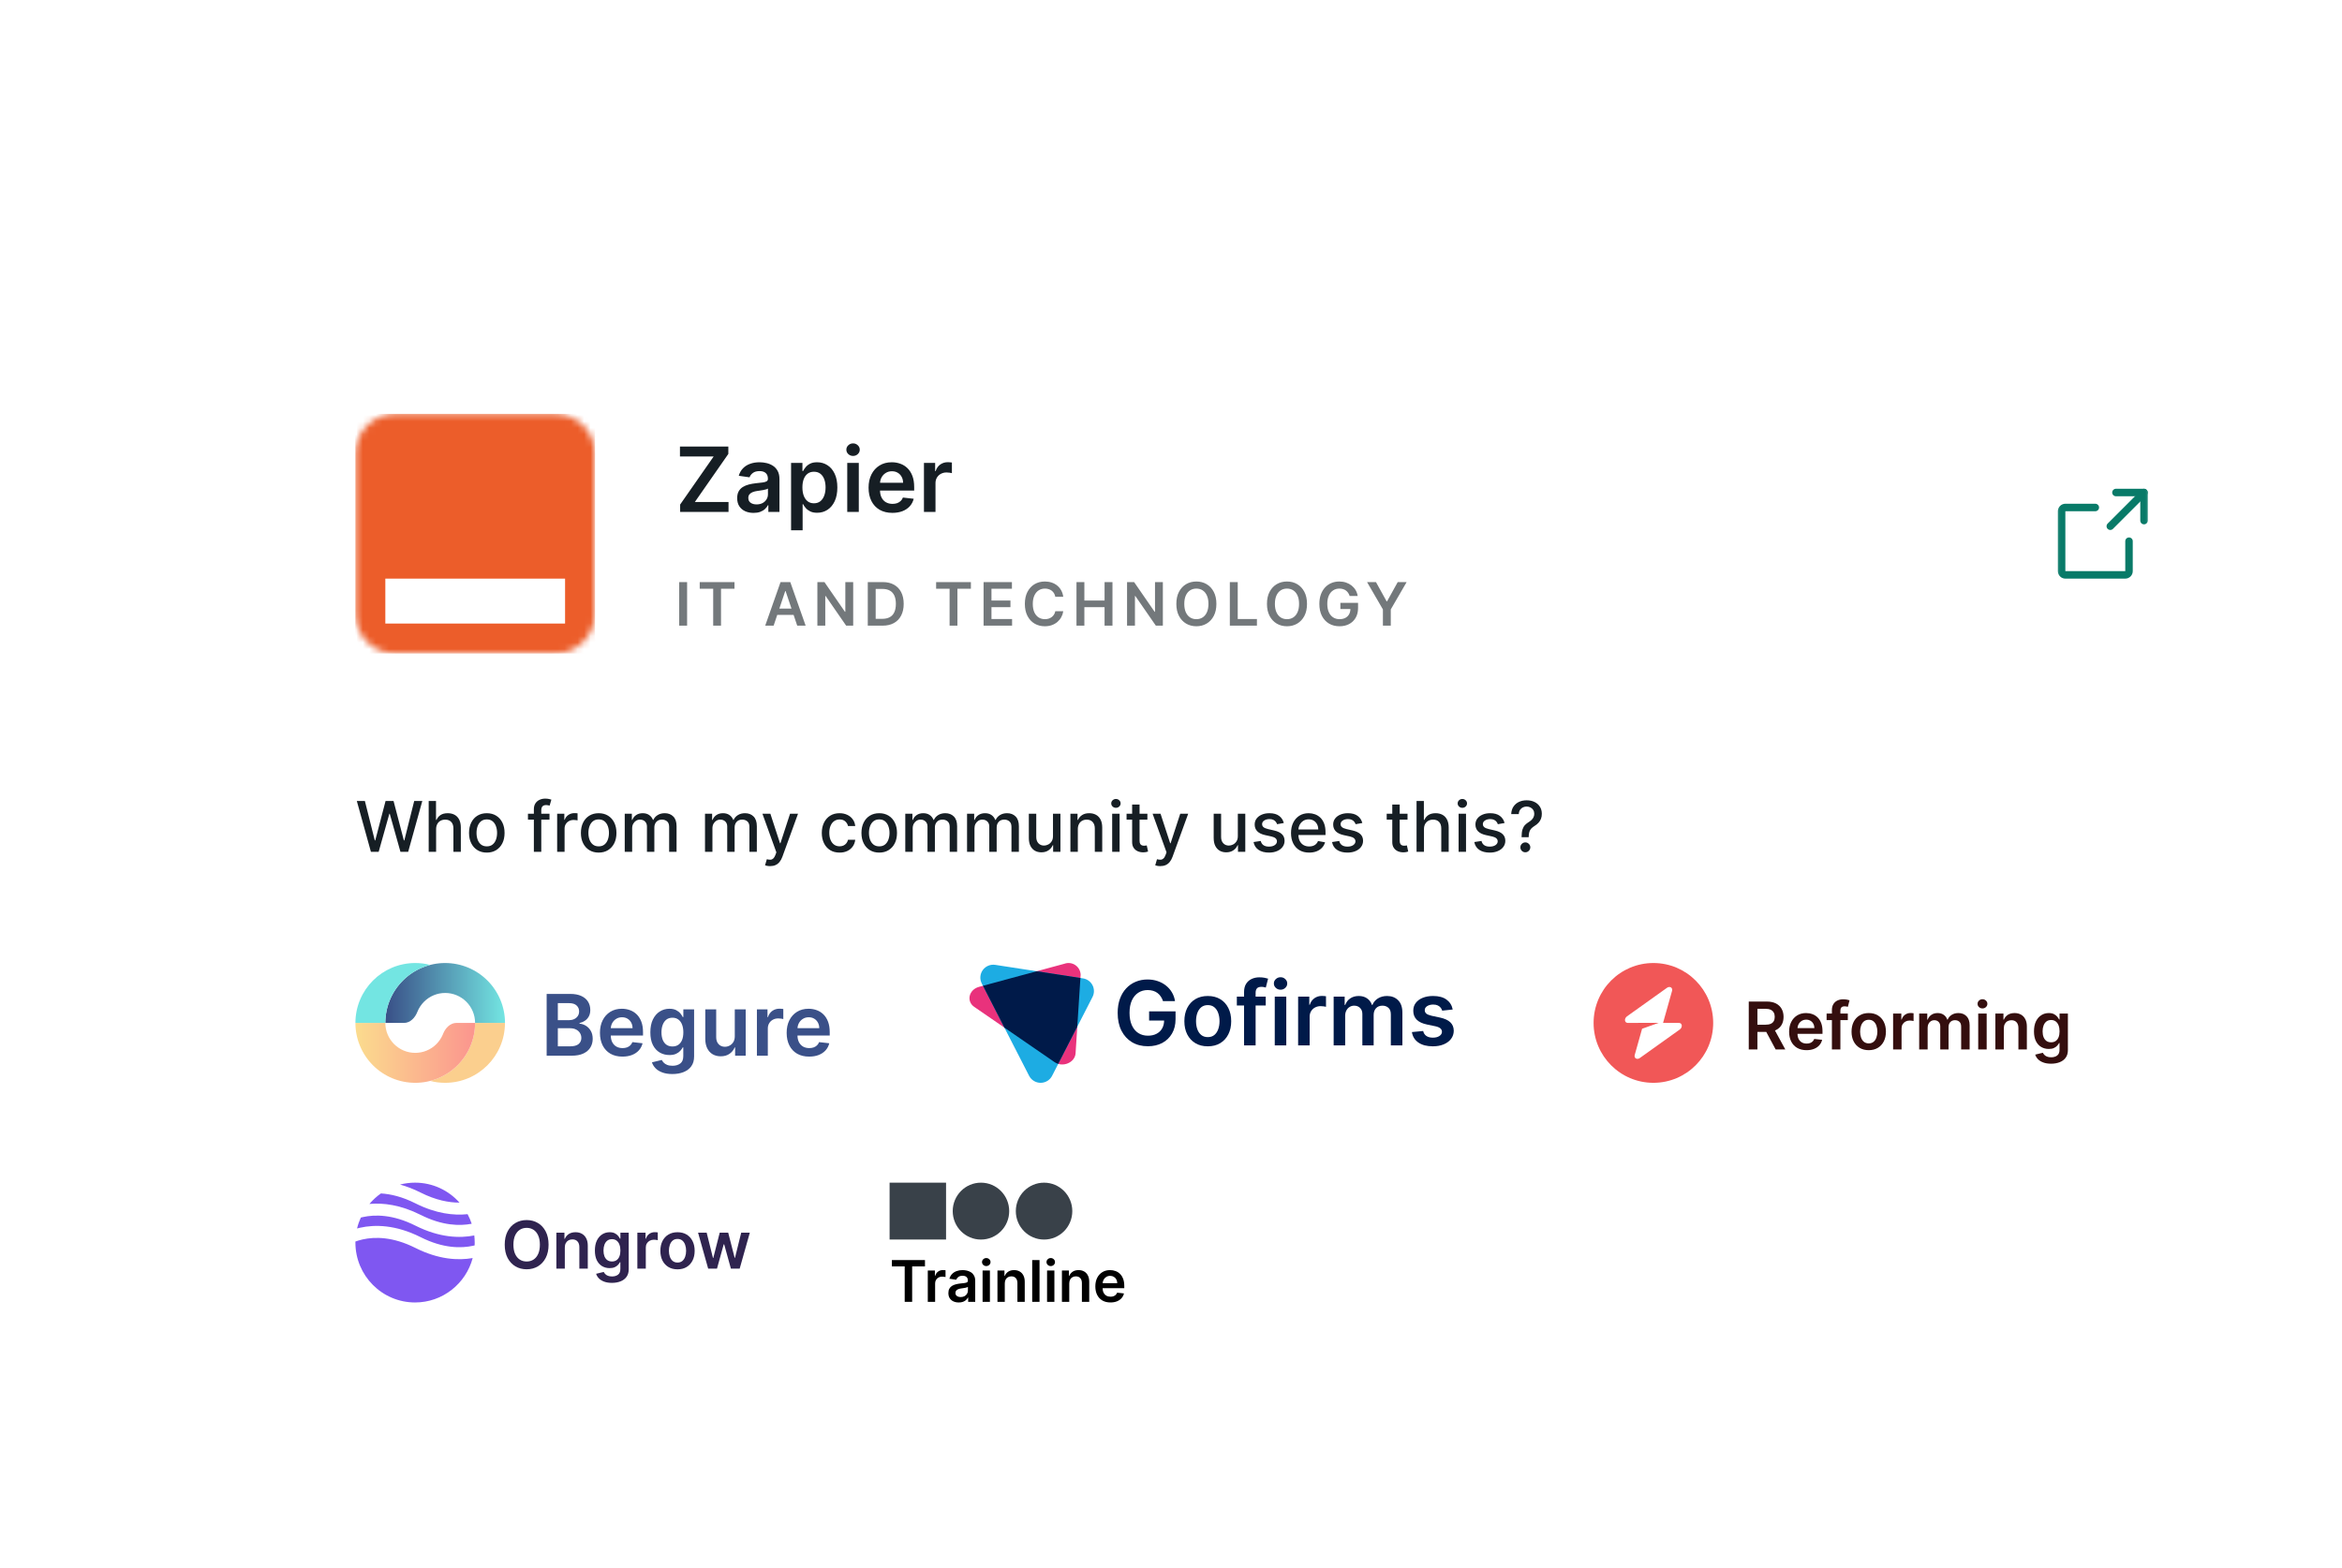 <svg width="360" height="241" viewBox="0 0 360 241" fill="none" xmlns="http://www.w3.org/2000/svg">
<g filter="url(#filter0_d_3225_30913)">
<path d="M324.773 36H36.209C31.123 36 27 40.123 27 45.209V194.096C27 199.182 31.123 203.305 36.209 203.305H324.773C329.859 203.305 333.982 199.182 333.982 194.096V45.209C333.982 40.123 329.859 36 324.773 36Z" fill="white"/>
<mask id="mask0_3225_30913" style="mask-type:luminance" maskUnits="userSpaceOnUse" x="42" y="51" width="38" height="38">
<path d="M73.046 51.349H48.487C45.096 51.349 42.348 54.097 42.348 57.488V82.047C42.348 85.438 45.096 88.186 48.487 88.186H73.046C76.437 88.186 79.186 85.438 79.186 82.047V57.488C79.186 54.097 76.437 51.349 73.046 51.349Z" fill="white"/>
</mask>
<g mask="url(#mask0_3225_30913)">
<path fill-rule="evenodd" clip-rule="evenodd" d="M79.186 51.349H42.348V88.186H79.186V51.349ZM74.581 76.675H46.952V83.582H74.581V76.675Z" fill="#EC5D2A"/>
</g>
<path d="M92.269 66.419V65.286L97.42 57.898H92.24V56.372H99.677V57.505L94.531 64.893H99.706V66.419H92.269ZM103.557 66.571C103.08 66.571 102.65 66.486 102.267 66.316C101.888 66.142 101.587 65.887 101.364 65.55C101.145 65.214 101.036 64.798 101.036 64.305C101.036 63.879 101.114 63.528 101.271 63.25C101.428 62.972 101.642 62.749 101.914 62.583C102.185 62.416 102.491 62.29 102.831 62.205C103.174 62.117 103.529 62.053 103.896 62.014C104.337 61.968 104.695 61.927 104.97 61.891C105.245 61.852 105.444 61.793 105.568 61.714C105.696 61.633 105.76 61.507 105.76 61.337V61.307C105.76 60.938 105.65 60.651 105.431 60.449C105.212 60.246 104.896 60.145 104.484 60.145C104.049 60.145 103.704 60.239 103.449 60.429C103.197 60.619 103.027 60.843 102.939 61.101L101.281 60.866C101.412 60.408 101.628 60.025 101.928 59.718C102.229 59.407 102.597 59.175 103.032 59.021C103.467 58.864 103.948 58.786 104.474 58.786C104.837 58.786 105.199 58.828 105.559 58.913C105.918 58.998 106.247 59.139 106.545 59.335C106.842 59.528 107.081 59.791 107.261 60.125C107.444 60.459 107.535 60.876 107.535 61.376V66.419H105.828V65.384H105.769C105.662 65.593 105.509 65.789 105.313 65.972C105.12 66.152 104.877 66.298 104.582 66.409C104.291 66.517 103.949 66.571 103.557 66.571ZM104.018 65.266C104.375 65.266 104.684 65.196 104.945 65.055C105.207 64.911 105.408 64.722 105.549 64.486C105.693 64.251 105.765 63.994 105.765 63.716V62.828C105.709 62.874 105.614 62.916 105.48 62.956C105.349 62.995 105.202 63.029 105.039 63.059C104.875 63.088 104.713 63.114 104.553 63.137C104.393 63.16 104.254 63.179 104.136 63.196C103.871 63.232 103.634 63.291 103.425 63.372C103.215 63.454 103.05 63.569 102.929 63.716C102.808 63.86 102.748 64.046 102.748 64.275C102.748 64.602 102.867 64.849 103.106 65.016C103.344 65.183 103.649 65.266 104.018 65.266ZM109.321 69.245V58.884H111.068V60.13H111.171C111.262 59.947 111.391 59.752 111.558 59.546C111.725 59.337 111.951 59.158 112.235 59.011C112.52 58.861 112.883 58.786 113.324 58.786C113.906 58.786 114.431 58.934 114.899 59.232C115.37 59.526 115.743 59.963 116.017 60.542C116.295 61.117 116.434 61.824 116.434 62.661C116.434 63.489 116.299 64.192 116.027 64.77C115.756 65.349 115.386 65.791 114.918 66.095C114.451 66.399 113.921 66.551 113.329 66.551C112.897 66.551 112.539 66.479 112.255 66.335C111.97 66.192 111.741 66.018 111.568 65.815C111.398 65.609 111.265 65.415 111.171 65.232H111.097V69.245H109.321ZM111.063 62.651C111.063 63.139 111.131 63.565 111.269 63.932C111.409 64.298 111.61 64.584 111.872 64.79C112.137 64.993 112.457 65.094 112.834 65.094C113.226 65.094 113.555 64.99 113.82 64.78C114.084 64.568 114.284 64.278 114.418 63.912C114.555 63.542 114.624 63.122 114.624 62.651C114.624 62.184 114.557 61.768 114.423 61.405C114.289 61.042 114.089 60.758 113.824 60.552C113.56 60.346 113.229 60.243 112.834 60.243C112.454 60.243 112.132 60.342 111.867 60.542C111.602 60.741 111.401 61.021 111.264 61.381C111.13 61.74 111.063 62.164 111.063 62.651ZM117.955 66.419V58.884H119.731V66.419H117.955ZM118.848 57.814C118.567 57.814 118.325 57.721 118.122 57.535C117.919 57.345 117.818 57.118 117.818 56.853C117.818 56.585 117.919 56.357 118.122 56.171C118.325 55.981 118.567 55.886 118.848 55.886C119.132 55.886 119.374 55.981 119.574 56.171C119.777 56.357 119.878 56.585 119.878 56.853C119.878 57.118 119.777 57.345 119.574 57.535C119.374 57.721 119.132 57.814 118.848 57.814ZM124.893 66.566C124.137 66.566 123.485 66.409 122.935 66.095C122.389 65.778 121.969 65.33 121.675 64.751C121.38 64.169 121.233 63.484 121.233 62.696C121.233 61.92 121.38 61.24 121.675 60.655C121.972 60.066 122.388 59.608 122.921 59.281C123.454 58.951 124.08 58.786 124.8 58.786C125.264 58.786 125.702 58.861 126.114 59.011C126.53 59.158 126.896 59.388 127.213 59.698C127.534 60.009 127.785 60.404 127.969 60.885C128.152 61.363 128.243 61.932 128.243 62.592V63.137H122.067V61.94H126.541C126.538 61.6 126.464 61.297 126.32 61.032C126.176 60.764 125.975 60.553 125.717 60.4C125.462 60.246 125.164 60.169 124.824 60.169C124.461 60.169 124.142 60.257 123.867 60.434C123.593 60.607 123.379 60.836 123.225 61.121C123.074 61.402 122.998 61.711 122.994 62.048V63.093C122.994 63.531 123.074 63.907 123.235 64.221C123.395 64.532 123.619 64.77 123.907 64.937C124.195 65.101 124.531 65.183 124.917 65.183C125.176 65.183 125.409 65.147 125.619 65.075C125.828 64.999 126.01 64.89 126.163 64.746C126.317 64.602 126.433 64.424 126.512 64.211L128.17 64.398C128.065 64.836 127.866 65.219 127.571 65.546C127.28 65.869 126.907 66.121 126.453 66.301C125.998 66.478 125.478 66.566 124.893 66.566ZM129.746 66.419V58.884H131.467V60.14H131.546C131.683 59.705 131.919 59.37 132.252 59.134C132.589 58.895 132.974 58.776 133.405 58.776C133.503 58.776 133.613 58.781 133.734 58.791C133.858 58.797 133.961 58.809 134.043 58.825V60.459C133.968 60.432 133.848 60.41 133.685 60.39C133.525 60.367 133.369 60.355 133.219 60.355C132.895 60.355 132.604 60.426 132.346 60.566C132.091 60.704 131.889 60.895 131.742 61.14C131.595 61.386 131.521 61.669 131.521 61.989V66.419H129.746Z" fill="#161E24"/>
<path opacity="0.6" d="M93.338 77.209V83.907H92.125V77.209H93.338ZM95.279 78.226V77.209H100.623V78.226H98.552V83.907H97.349V78.226H95.279ZM106.639 83.907H105.344L107.702 77.209H109.2L111.561 83.907H110.266L108.477 78.583H108.425L106.639 83.907ZM106.682 81.281H110.214V82.255H106.682V81.281ZM118.869 77.209V83.907H117.789L114.633 79.345H114.578V83.907H113.365V77.209H114.45L117.603 81.775H117.662V77.209H118.869ZM123.381 83.907H121.112V77.209H123.427C124.092 77.209 124.663 77.343 125.141 77.612C125.62 77.877 125.989 78.26 126.246 78.76C126.503 79.259 126.632 79.856 126.632 80.552C126.632 81.249 126.502 81.849 126.243 82.35C125.986 82.852 125.614 83.237 125.128 83.505C124.644 83.773 124.062 83.907 123.381 83.907ZM122.325 82.857H123.322C123.789 82.857 124.178 82.772 124.49 82.602C124.802 82.43 125.036 82.174 125.193 81.834C125.35 81.491 125.429 81.064 125.429 80.552C125.429 80.039 125.35 79.614 125.193 79.276C125.036 78.936 124.804 78.682 124.497 78.514C124.191 78.344 123.812 78.259 123.358 78.259H122.325V82.857ZM131.617 78.226V77.209H136.961V78.226H134.891V83.907H133.687V78.226H131.617ZM138.912 83.907V77.209H143.268V78.226H140.125V80.045H143.042V81.062H140.125V82.89H143.294V83.907H138.912ZM151.16 79.469H149.937C149.902 79.269 149.837 79.091 149.744 78.936C149.65 78.779 149.533 78.646 149.394 78.537C149.254 78.428 149.095 78.346 148.916 78.292C148.74 78.235 148.549 78.207 148.344 78.207C147.98 78.207 147.657 78.298 147.376 78.481C147.095 78.662 146.874 78.928 146.715 79.279C146.556 79.628 146.477 80.055 146.477 80.558C146.477 81.071 146.556 81.502 146.715 81.853C146.877 82.202 147.097 82.466 147.376 82.645C147.657 82.821 147.979 82.91 148.341 82.91C148.541 82.91 148.729 82.883 148.903 82.831C149.08 82.777 149.238 82.697 149.377 82.592C149.519 82.488 149.638 82.359 149.734 82.207C149.832 82.054 149.9 81.879 149.937 81.683L151.16 81.69C151.114 82.008 151.015 82.307 150.862 82.586C150.712 82.865 150.514 83.111 150.27 83.325C150.026 83.536 149.74 83.702 149.413 83.822C149.086 83.94 148.723 83.999 148.324 83.999C147.736 83.999 147.21 83.862 146.748 83.59C146.286 83.317 145.922 82.924 145.656 82.409C145.39 81.895 145.257 81.278 145.257 80.558C145.257 79.837 145.391 79.219 145.659 78.707C145.927 78.193 146.292 77.799 146.755 77.526C147.217 77.254 147.74 77.118 148.324 77.118C148.697 77.118 149.044 77.17 149.364 77.275C149.685 77.379 149.97 77.533 150.221 77.736C150.472 77.936 150.678 78.183 150.839 78.475C151.003 78.765 151.11 79.096 151.16 79.469ZM153.192 83.907V77.209H154.405V80.045H157.509V77.209H158.725V83.907H157.509V81.062H154.405V83.907H153.192ZM166.47 77.209V83.907H165.391L162.235 79.345H162.179V83.907H160.966V77.209H162.052L165.204 81.775H165.263V77.209H166.47ZM174.698 80.558C174.698 81.28 174.563 81.898 174.292 82.412C174.024 82.925 173.658 83.317 173.193 83.59C172.731 83.862 172.207 83.999 171.62 83.999C171.034 83.999 170.508 83.862 170.044 83.59C169.582 83.315 169.216 82.922 168.945 82.409C168.677 81.895 168.543 81.278 168.543 80.558C168.543 79.837 168.677 79.219 168.945 78.707C169.216 78.193 169.582 77.799 170.044 77.526C170.508 77.254 171.034 77.118 171.62 77.118C172.207 77.118 172.731 77.254 173.193 77.526C173.658 77.799 174.024 78.193 174.292 78.707C174.563 79.219 174.698 79.837 174.698 80.558ZM173.478 80.558C173.478 80.05 173.398 79.622 173.239 79.273C173.082 78.922 172.864 78.657 172.585 78.478C172.306 78.297 171.985 78.207 171.62 78.207C171.256 78.207 170.935 78.297 170.656 78.478C170.377 78.657 170.157 78.922 169.998 79.273C169.841 79.622 169.763 80.05 169.763 80.558C169.763 81.066 169.841 81.496 169.998 81.847C170.157 82.196 170.377 82.46 170.656 82.641C170.935 82.82 171.256 82.91 171.62 82.91C171.985 82.91 172.306 82.82 172.585 82.641C172.864 82.46 173.082 82.196 173.239 81.847C173.398 81.496 173.478 81.066 173.478 80.558ZM176.766 83.907V77.209H177.979V82.89H180.929V83.907H176.766ZM188.627 80.558C188.627 81.28 188.492 81.898 188.222 82.412C187.953 82.925 187.587 83.317 187.123 83.59C186.661 83.862 186.136 83.999 185.55 83.999C184.963 83.999 184.438 83.862 183.973 83.59C183.511 83.315 183.145 82.922 182.875 82.409C182.606 81.895 182.472 81.278 182.472 80.558C182.472 79.837 182.606 79.219 182.875 78.707C183.145 78.193 183.511 77.799 183.973 77.526C184.438 77.254 184.963 77.118 185.55 77.118C186.136 77.118 186.661 77.254 187.123 77.526C187.587 77.799 187.953 78.193 188.222 78.707C188.492 79.219 188.627 79.837 188.627 80.558ZM187.407 80.558C187.407 80.05 187.328 79.622 187.169 79.273C187.012 78.922 186.794 78.657 186.514 78.478C186.235 78.297 185.914 78.207 185.55 78.207C185.186 78.207 184.864 78.297 184.585 78.478C184.306 78.657 184.087 78.922 183.928 79.273C183.771 79.622 183.692 80.05 183.692 80.558C183.692 81.066 183.771 81.496 183.928 81.847C184.087 82.196 184.306 82.46 184.585 82.641C184.864 82.82 185.186 82.91 185.55 82.91C185.914 82.91 186.235 82.82 186.514 82.641C186.794 82.46 187.012 82.196 187.169 81.847C187.328 81.496 187.407 81.066 187.407 80.558ZM195.182 79.348C195.128 79.171 195.052 79.013 194.957 78.874C194.863 78.732 194.749 78.611 194.616 78.511C194.486 78.411 194.335 78.335 194.165 78.285C193.995 78.233 193.81 78.207 193.609 78.207C193.249 78.207 192.929 78.297 192.648 78.478C192.366 78.659 192.145 78.925 191.984 79.276C191.825 79.625 191.745 80.05 191.745 80.552C191.745 81.058 191.825 81.486 191.984 81.837C192.143 82.188 192.364 82.455 192.648 82.638C192.931 82.819 193.26 82.91 193.635 82.91C193.975 82.91 194.27 82.844 194.518 82.713C194.769 82.583 194.962 82.397 195.097 82.157C195.232 81.915 195.3 81.632 195.3 81.307L195.575 81.35H193.756V80.401H196.474V81.206C196.474 81.779 196.352 82.275 196.108 82.694C195.864 83.112 195.528 83.435 195.1 83.662C194.673 83.886 194.183 83.999 193.629 83.999C193.012 83.999 192.47 83.86 192.003 83.583C191.539 83.304 191.176 82.909 190.914 82.396C190.655 81.882 190.525 81.271 190.525 80.565C190.525 80.024 190.601 79.541 190.754 79.116C190.909 78.691 191.125 78.33 191.402 78.033C191.679 77.735 192.003 77.508 192.376 77.353C192.749 77.196 193.155 77.118 193.593 77.118C193.963 77.118 194.309 77.172 194.63 77.281C194.95 77.388 195.235 77.541 195.483 77.739C195.734 77.938 195.94 78.173 196.101 78.445C196.263 78.718 196.368 79.019 196.418 79.348H195.182ZM197.859 77.209H199.229L200.867 80.172H200.933L202.571 77.209H203.942L201.505 81.409V83.907H200.295V81.409L197.859 77.209Z" fill="#161E24"/>
<path d="M44.736 118.676L42.569 110.862H43.809L45.331 116.913H45.404L46.987 110.862H48.216L49.799 116.917H49.872L51.39 110.862H52.634L50.463 118.676H49.276L47.632 112.823H47.571L45.926 118.676H44.736ZM54.758 115.196V118.676H53.617V110.862H54.743V113.769H54.816C54.953 113.454 55.163 113.203 55.445 113.017C55.727 112.832 56.096 112.739 56.551 112.739C56.953 112.739 57.304 112.822 57.605 112.987C57.907 113.152 58.141 113.399 58.307 113.727C58.474 114.053 58.558 114.46 58.558 114.948V118.676H57.418V115.085C57.418 114.656 57.307 114.322 57.086 114.086C56.864 113.847 56.557 113.727 56.162 113.727C55.893 113.727 55.651 113.784 55.437 113.899C55.226 114.013 55.06 114.181 54.938 114.402C54.818 114.621 54.758 114.886 54.758 115.196ZM62.549 118.794C62 118.794 61.52 118.668 61.111 118.416C60.702 118.165 60.383 117.812 60.157 117.359C59.931 116.907 59.818 116.378 59.818 115.772C59.818 115.164 59.931 114.633 60.157 114.177C60.383 113.722 60.702 113.368 61.111 113.117C61.52 112.865 62 112.739 62.549 112.739C63.099 112.739 63.578 112.865 63.988 113.117C64.397 113.368 64.715 113.722 64.942 114.177C65.168 114.633 65.281 115.164 65.281 115.772C65.281 116.378 65.168 116.907 64.942 117.359C64.715 117.812 64.397 118.165 63.988 118.416C63.578 118.668 63.099 118.794 62.549 118.794ZM62.553 117.836C62.909 117.836 63.204 117.742 63.438 117.554C63.672 117.366 63.845 117.115 63.957 116.802C64.072 116.49 64.129 116.145 64.129 115.768C64.129 115.394 64.072 115.051 63.957 114.738C63.845 114.423 63.672 114.17 63.438 113.979C63.204 113.788 62.909 113.693 62.553 113.693C62.195 113.693 61.897 113.788 61.66 113.979C61.426 114.17 61.252 114.423 61.138 114.738C61.026 115.051 60.97 115.394 60.97 115.768C60.97 116.145 61.026 116.49 61.138 116.802C61.252 117.115 61.426 117.366 61.66 117.554C61.897 117.742 62.195 117.836 62.553 117.836ZM72.187 112.815V113.731H68.876V112.815H72.187ZM69.784 118.676V112.136C69.784 111.77 69.864 111.466 70.024 111.224C70.184 110.98 70.397 110.798 70.661 110.679C70.926 110.556 71.213 110.495 71.523 110.495C71.752 110.495 71.948 110.514 72.111 110.553C72.274 110.588 72.395 110.621 72.474 110.652L72.206 111.575C72.153 111.56 72.084 111.542 72.001 111.522C71.916 111.499 71.815 111.487 71.695 111.487C71.418 111.487 71.219 111.556 71.1 111.693C70.983 111.831 70.924 112.029 70.924 112.289V118.676H69.784ZM73.364 118.676V112.815H74.467V113.746H74.528C74.635 113.431 74.823 113.183 75.093 113.002C75.365 112.819 75.673 112.727 76.016 112.727C76.087 112.727 76.171 112.73 76.268 112.735C76.367 112.74 76.445 112.747 76.501 112.754V113.845C76.455 113.833 76.374 113.819 76.257 113.803C76.139 113.786 76.022 113.777 75.906 113.777C75.636 113.777 75.395 113.834 75.184 113.948C74.976 114.06 74.81 114.217 74.688 114.418C74.566 114.616 74.505 114.843 74.505 115.097V118.676H73.364ZM79.747 118.794C79.197 118.794 78.718 118.668 78.308 118.416C77.899 118.165 77.581 117.812 77.354 117.359C77.128 116.907 77.015 116.378 77.015 115.772C77.015 115.164 77.128 114.633 77.354 114.177C77.581 113.722 77.899 113.368 78.308 113.117C78.718 112.865 79.197 112.739 79.747 112.739C80.296 112.739 80.776 112.865 81.185 113.117C81.595 113.368 81.913 113.722 82.139 114.177C82.365 114.633 82.479 115.164 82.479 115.772C82.479 116.378 82.365 116.907 82.139 117.359C81.913 117.812 81.595 118.165 81.185 118.416C80.776 118.668 80.296 118.794 79.747 118.794ZM79.751 117.836C80.107 117.836 80.402 117.742 80.636 117.554C80.87 117.366 81.043 117.115 81.155 116.802C81.269 116.49 81.326 116.145 81.326 115.768C81.326 115.394 81.269 115.051 81.155 114.738C81.043 114.423 80.87 114.17 80.636 113.979C80.402 113.788 80.107 113.693 79.751 113.693C79.392 113.693 79.094 113.788 78.858 113.979C78.624 114.17 78.45 114.423 78.335 114.738C78.223 115.051 78.167 115.394 78.167 115.768C78.167 116.145 78.223 116.49 78.335 116.802C78.45 117.115 78.624 117.366 78.858 117.554C79.094 117.742 79.392 117.836 79.751 117.836ZM83.752 118.676V112.815H84.847V113.769H84.919C85.042 113.446 85.241 113.194 85.519 113.014C85.796 112.83 86.128 112.739 86.514 112.739C86.906 112.739 87.234 112.83 87.499 113.014C87.766 113.197 87.963 113.449 88.09 113.769H88.151C88.291 113.456 88.514 113.207 88.819 113.021C89.124 112.833 89.488 112.739 89.91 112.739C90.442 112.739 90.876 112.906 91.211 113.239C91.55 113.572 91.719 114.074 91.719 114.746V118.676H90.578V114.853C90.578 114.456 90.47 114.168 90.254 113.99C90.037 113.812 89.779 113.723 89.479 113.723C89.108 113.723 88.819 113.838 88.613 114.067C88.407 114.293 88.304 114.584 88.304 114.94V118.676H87.167V114.78C87.167 114.462 87.068 114.207 86.869 114.013C86.671 113.82 86.413 113.723 86.095 113.723C85.879 113.723 85.679 113.781 85.496 113.895C85.315 114.007 85.169 114.163 85.057 114.364C84.948 114.565 84.893 114.798 84.893 115.063V118.676H83.752ZM96.091 118.676V112.815H97.186V113.769H97.259C97.381 113.446 97.581 113.194 97.858 113.014C98.135 112.83 98.467 112.739 98.854 112.739C99.245 112.739 99.574 112.83 99.838 113.014C100.105 113.197 100.302 113.449 100.43 113.769H100.491C100.631 113.456 100.853 113.207 101.158 113.021C101.464 112.833 101.827 112.739 102.25 112.739C102.781 112.739 103.215 112.906 103.551 113.239C103.889 113.572 104.058 114.074 104.058 114.746V118.676H102.917V114.853C102.917 114.456 102.809 114.168 102.593 113.99C102.377 113.812 102.119 113.723 101.818 113.723C101.447 113.723 101.158 113.838 100.952 114.067C100.746 114.293 100.643 114.584 100.643 114.94V118.676H99.506V114.78C99.506 114.462 99.407 114.207 99.209 114.013C99.01 113.82 98.752 113.723 98.434 113.723C98.218 113.723 98.018 113.781 97.835 113.895C97.654 114.007 97.508 114.163 97.396 114.364C97.287 114.565 97.232 114.798 97.232 115.063V118.676H96.091ZM106.098 120.873C105.928 120.873 105.773 120.86 105.633 120.832C105.493 120.806 105.389 120.778 105.32 120.748L105.595 119.813C105.803 119.869 105.989 119.893 106.152 119.885C106.315 119.878 106.458 119.817 106.583 119.702C106.71 119.588 106.822 119.401 106.919 119.141L107.06 118.752L104.916 112.815H106.137L107.621 117.363H107.682L109.166 112.815H110.391L107.976 119.458C107.864 119.763 107.721 120.021 107.548 120.232C107.375 120.446 107.169 120.606 106.93 120.713C106.691 120.82 106.414 120.873 106.098 120.873ZM116.775 118.794C116.208 118.794 115.72 118.666 115.31 118.409C114.903 118.149 114.59 117.792 114.371 117.337C114.153 116.881 114.043 116.36 114.043 115.772C114.043 115.177 114.155 114.652 114.379 114.196C114.603 113.739 114.918 113.381 115.325 113.124C115.732 112.867 116.212 112.739 116.764 112.739C117.209 112.739 117.606 112.822 117.954 112.987C118.303 113.15 118.584 113.379 118.797 113.674C119.014 113.969 119.142 114.313 119.183 114.708H118.072C118.011 114.433 117.871 114.196 117.653 113.998C117.436 113.8 117.146 113.7 116.783 113.7C116.465 113.7 116.186 113.784 115.947 113.952C115.711 114.118 115.526 114.354 115.394 114.662C115.262 114.967 115.196 115.328 115.196 115.745C115.196 116.173 115.26 116.542 115.39 116.852C115.52 117.162 115.703 117.403 115.94 117.573C116.179 117.744 116.46 117.829 116.783 117.829C116.999 117.829 117.195 117.789 117.37 117.71C117.548 117.629 117.697 117.513 117.817 117.363C117.939 117.213 118.024 117.033 118.072 116.821H119.183C119.142 117.2 119.019 117.539 118.813 117.836C118.607 118.134 118.331 118.368 117.985 118.538C117.641 118.709 117.238 118.794 116.775 118.794ZM122.871 118.794C122.322 118.794 121.842 118.668 121.433 118.416C121.023 118.165 120.705 117.812 120.479 117.359C120.253 116.907 120.139 116.378 120.139 115.772C120.139 115.164 120.253 114.633 120.479 114.177C120.705 113.722 121.023 113.368 121.433 113.117C121.842 112.865 122.322 112.739 122.871 112.739C123.421 112.739 123.9 112.865 124.31 113.117C124.719 113.368 125.037 113.722 125.264 114.177C125.49 114.633 125.603 115.164 125.603 115.772C125.603 116.378 125.49 116.907 125.264 117.359C125.037 117.812 124.719 118.165 124.31 118.416C123.9 118.668 123.421 118.794 122.871 118.794ZM122.875 117.836C123.231 117.836 123.526 117.742 123.76 117.554C123.994 117.366 124.167 117.115 124.279 116.802C124.394 116.49 124.451 116.145 124.451 115.768C124.451 115.394 124.394 115.051 124.279 114.738C124.167 114.423 123.994 114.17 123.76 113.979C123.526 113.788 123.231 113.693 122.875 113.693C122.516 113.693 122.219 113.788 121.982 113.979C121.748 114.17 121.574 114.423 121.46 114.738C121.348 115.051 121.292 115.394 121.292 115.768C121.292 116.145 121.348 116.49 121.46 116.802C121.574 117.115 121.748 117.366 121.982 117.554C122.219 117.742 122.516 117.836 122.875 117.836ZM126.877 118.676V112.815H127.972V113.769H128.044C128.166 113.446 128.366 113.194 128.643 113.014C128.92 112.83 129.252 112.739 129.639 112.739C130.031 112.739 130.359 112.83 130.623 113.014C130.89 113.197 131.088 113.449 131.215 113.769H131.276C131.416 113.456 131.638 113.207 131.944 113.021C132.249 112.833 132.613 112.739 133.035 112.739C133.566 112.739 134 112.906 134.336 113.239C134.674 113.572 134.843 114.074 134.843 114.746V118.676H133.702V114.853C133.702 114.456 133.594 114.168 133.378 113.99C133.162 113.812 132.904 113.723 132.604 113.723C132.232 113.723 131.944 113.838 131.737 114.067C131.531 114.293 131.428 114.584 131.428 114.94V118.676H130.291V114.78C130.291 114.462 130.192 114.207 129.994 114.013C129.795 113.82 129.537 113.723 129.219 113.723C129.003 113.723 128.803 113.781 128.62 113.895C128.44 114.007 128.293 114.163 128.181 114.364C128.072 114.565 128.017 114.798 128.017 115.063V118.676H126.877ZM136.372 118.676V112.815H137.467V113.769H137.54C137.662 113.446 137.862 113.194 138.139 113.014C138.416 112.83 138.748 112.739 139.135 112.739C139.526 112.739 139.855 112.83 140.119 113.014C140.386 113.197 140.583 113.449 140.711 113.769H140.772C140.911 113.456 141.134 113.207 141.439 113.021C141.745 112.833 142.108 112.739 142.531 112.739C143.062 112.739 143.496 112.906 143.832 113.239C144.17 113.572 144.339 114.074 144.339 114.746V118.676H143.198V114.853C143.198 114.456 143.09 114.168 142.874 113.99C142.658 113.812 142.4 113.723 142.099 113.723C141.728 113.723 141.439 113.838 141.233 114.067C141.027 114.293 140.924 114.584 140.924 114.94V118.676H139.787V114.78C139.787 114.462 139.688 114.207 139.49 114.013C139.291 113.82 139.033 113.723 138.715 113.723C138.499 113.723 138.299 113.781 138.116 113.895C137.935 114.007 137.789 114.163 137.677 114.364C137.568 114.565 137.513 114.798 137.513 115.063V118.676H136.372ZM149.581 116.245V112.815H150.725V118.676H149.603V117.661H149.542C149.408 117.974 149.191 118.234 148.894 118.443C148.599 118.649 148.231 118.752 147.791 118.752C147.415 118.752 147.081 118.669 146.791 118.504C146.504 118.336 146.278 118.088 146.112 117.76C145.949 117.432 145.868 117.026 145.868 116.543V112.815H147.009V116.406C147.009 116.805 147.12 117.123 147.341 117.359C147.562 117.596 147.85 117.714 148.203 117.714C148.417 117.714 148.629 117.661 148.84 117.554C149.054 117.447 149.231 117.286 149.371 117.069C149.513 116.853 149.583 116.579 149.581 116.245ZM153.399 115.196V118.676H152.258V112.815H153.353V113.769H153.426C153.56 113.459 153.772 113.209 154.059 113.021C154.349 112.833 154.714 112.739 155.154 112.739C155.553 112.739 155.903 112.823 156.203 112.991C156.503 113.156 156.736 113.403 156.901 113.731C157.067 114.059 157.149 114.465 157.149 114.948V118.676H156.009V115.085C156.009 114.661 155.898 114.329 155.677 114.09C155.455 113.848 155.151 113.727 154.765 113.727C154.5 113.727 154.265 113.784 154.059 113.899C153.855 114.013 153.694 114.181 153.574 114.402C153.457 114.621 153.399 114.886 153.399 115.196ZM158.679 118.676V112.815H159.82V118.676H158.679ZM159.256 111.911C159.057 111.911 158.887 111.845 158.744 111.713C158.604 111.578 158.535 111.417 158.535 111.232C158.535 111.044 158.604 110.883 158.744 110.751C158.887 110.616 159.057 110.549 159.256 110.549C159.454 110.549 159.623 110.616 159.763 110.751C159.906 110.883 159.977 111.044 159.977 111.232C159.977 111.417 159.906 111.578 159.763 111.713C159.623 111.845 159.454 111.911 159.256 111.911ZM164.091 112.815V113.731H160.89V112.815H164.091ZM161.748 111.411H162.889V116.955C162.889 117.176 162.922 117.343 162.988 117.455C163.054 117.564 163.139 117.639 163.244 117.68C163.351 117.718 163.466 117.737 163.591 117.737C163.683 117.737 163.763 117.731 163.831 117.718C163.9 117.705 163.953 117.695 163.992 117.688L164.198 118.63C164.131 118.655 164.037 118.681 163.915 118.706C163.793 118.734 163.641 118.75 163.457 118.752C163.157 118.757 162.877 118.704 162.618 118.592C162.359 118.48 162.149 118.307 161.988 118.073C161.828 117.839 161.748 117.545 161.748 117.192V111.411ZM166.074 120.873C165.903 120.873 165.748 120.86 165.608 120.832C165.468 120.806 165.364 120.778 165.296 120.748L165.57 119.813C165.779 119.869 165.965 119.893 166.127 119.885C166.29 119.878 166.434 119.817 166.558 119.702C166.686 119.588 166.798 119.401 166.894 119.141L167.035 118.752L164.891 112.815H166.112L167.596 117.363H167.657L169.142 112.815H170.366L167.951 119.458C167.839 119.763 167.697 120.021 167.524 120.232C167.351 120.446 167.145 120.606 166.906 120.713C166.667 120.82 166.389 120.873 166.074 120.873ZM177.994 116.245V112.815H179.139V118.676H178.017V117.661H177.956C177.821 117.974 177.605 118.234 177.308 118.443C177.013 118.649 176.645 118.752 176.205 118.752C175.828 118.752 175.495 118.669 175.205 118.504C174.918 118.336 174.691 118.088 174.526 117.76C174.363 117.432 174.282 117.026 174.282 116.543V112.815H175.423V116.406C175.423 116.805 175.533 117.123 175.755 117.359C175.976 117.596 176.263 117.714 176.617 117.714C176.831 117.714 177.043 117.661 177.254 117.554C177.468 117.447 177.645 117.286 177.785 117.069C177.927 116.853 177.997 116.579 177.994 116.245ZM185.063 114.246L184.029 114.429C183.986 114.297 183.918 114.171 183.823 114.051C183.732 113.932 183.607 113.834 183.45 113.758C183.292 113.681 183.095 113.643 182.858 113.643C182.535 113.643 182.265 113.716 182.049 113.861C181.833 114.003 181.725 114.188 181.725 114.414C181.725 114.61 181.797 114.767 181.942 114.887C182.087 115.007 182.321 115.104 182.644 115.181L183.575 115.394C184.115 115.519 184.517 115.711 184.781 115.971C185.046 116.23 185.178 116.567 185.178 116.982C185.178 117.333 185.076 117.646 184.873 117.92C184.672 118.192 184.391 118.406 184.029 118.561C183.671 118.716 183.255 118.794 182.782 118.794C182.126 118.794 181.59 118.654 181.176 118.374C180.761 118.092 180.507 117.691 180.412 117.172L181.515 117.005C181.584 117.292 181.725 117.51 181.939 117.657C182.152 117.802 182.431 117.875 182.774 117.875C183.148 117.875 183.447 117.797 183.671 117.642C183.895 117.484 184.007 117.292 184.007 117.066C184.007 116.883 183.938 116.729 183.801 116.604C183.666 116.479 183.458 116.385 183.179 116.322L182.187 116.104C181.64 115.98 181.235 115.781 180.973 115.509C180.714 115.237 180.584 114.892 180.584 114.475C180.584 114.129 180.681 113.826 180.874 113.567C181.067 113.307 181.334 113.105 181.675 112.96C182.016 112.813 182.407 112.739 182.847 112.739C183.48 112.739 183.979 112.876 184.342 113.151C184.706 113.423 184.946 113.788 185.063 114.246ZM188.958 118.794C188.381 118.794 187.883 118.671 187.466 118.424C187.052 118.175 186.731 117.825 186.505 117.375C186.281 116.922 186.169 116.392 186.169 115.784C186.169 115.183 186.281 114.654 186.505 114.196C186.731 113.739 187.047 113.381 187.451 113.124C187.858 112.867 188.334 112.739 188.878 112.739C189.209 112.739 189.529 112.794 189.84 112.903C190.15 113.012 190.428 113.184 190.675 113.418C190.922 113.652 191.116 113.956 191.259 114.33C191.401 114.701 191.473 115.153 191.473 115.684V116.089H186.814V115.234H190.355C190.355 114.934 190.294 114.668 190.171 114.437C190.049 114.203 189.878 114.018 189.656 113.884C189.438 113.749 189.181 113.681 188.886 113.681C188.565 113.681 188.285 113.76 188.046 113.918C187.81 114.073 187.627 114.277 187.497 114.528C187.37 114.778 187.306 115.049 187.306 115.341V116.009C187.306 116.4 187.375 116.734 187.512 117.008C187.652 117.283 187.847 117.493 188.096 117.638C188.345 117.78 188.636 117.852 188.97 117.852C189.186 117.852 189.383 117.821 189.561 117.76C189.739 117.696 189.893 117.602 190.023 117.478C190.152 117.353 190.252 117.199 190.32 117.016L191.4 117.211C191.314 117.529 191.158 117.807 190.935 118.046C190.713 118.283 190.435 118.467 190.099 118.599C189.766 118.729 189.385 118.794 188.958 118.794ZM197.13 114.246L196.096 114.429C196.053 114.297 195.984 114.171 195.89 114.051C195.798 113.932 195.674 113.834 195.516 113.758C195.358 113.681 195.161 113.643 194.925 113.643C194.602 113.643 194.332 113.716 194.116 113.861C193.899 114.003 193.791 114.188 193.791 114.414C193.791 114.61 193.864 114.767 194.009 114.887C194.154 115.007 194.388 115.104 194.711 115.181L195.642 115.394C196.181 115.519 196.583 115.711 196.848 115.971C197.112 116.23 197.244 116.567 197.244 116.982C197.244 117.333 197.143 117.646 196.939 117.92C196.738 118.192 196.457 118.406 196.096 118.561C195.737 118.716 195.321 118.794 194.848 118.794C194.192 118.794 193.657 118.654 193.242 118.374C192.827 118.092 192.573 117.691 192.479 117.172L193.582 117.005C193.65 117.292 193.791 117.51 194.005 117.657C194.219 117.802 194.497 117.875 194.841 117.875C195.215 117.875 195.513 117.797 195.737 117.642C195.961 117.484 196.073 117.292 196.073 117.066C196.073 116.883 196.004 116.729 195.867 116.604C195.732 116.479 195.525 116.385 195.245 116.322L194.253 116.104C193.706 115.98 193.302 115.781 193.04 115.509C192.78 115.237 192.651 114.892 192.651 114.475C192.651 114.129 192.747 113.826 192.941 113.567C193.134 113.307 193.401 113.105 193.742 112.96C194.083 112.813 194.473 112.739 194.913 112.739C195.546 112.739 196.045 112.876 196.409 113.151C196.773 113.423 197.013 113.788 197.13 114.246ZM204.078 112.815V113.731H200.877V112.815H204.078ZM201.735 111.411H202.876V116.955C202.876 117.176 202.909 117.343 202.975 117.455C203.041 117.564 203.127 117.639 203.231 117.68C203.338 117.718 203.453 117.737 203.578 117.737C203.67 117.737 203.75 117.731 203.818 117.718C203.887 117.705 203.941 117.695 203.979 117.688L204.185 118.63C204.119 118.655 204.024 118.681 203.902 118.706C203.78 118.734 203.628 118.75 203.445 118.752C203.144 118.757 202.865 118.704 202.605 118.592C202.346 118.48 202.136 118.307 201.976 118.073C201.815 117.839 201.735 117.545 201.735 117.192V111.411ZM206.607 115.196V118.676H205.466V110.862H206.591V113.769H206.664C206.801 113.454 207.011 113.203 207.293 113.017C207.576 112.832 207.945 112.739 208.4 112.739C208.802 112.739 209.153 112.822 209.453 112.987C209.756 113.152 209.99 113.399 210.155 113.727C210.323 114.053 210.407 114.46 210.407 114.948V118.676H209.266V115.085C209.266 114.656 209.155 114.322 208.934 114.086C208.713 113.847 208.405 113.727 208.011 113.727C207.741 113.727 207.499 113.784 207.286 113.899C207.075 114.013 206.908 114.181 206.786 114.402C206.666 114.621 206.607 114.886 206.607 115.196ZM211.929 118.676V112.815H213.07V118.676H211.929ZM212.505 111.911C212.307 111.911 212.136 111.845 211.994 111.713C211.854 111.578 211.784 111.417 211.784 111.232C211.784 111.044 211.854 110.883 211.994 110.751C212.136 110.616 212.307 110.549 212.505 110.549C212.704 110.549 212.873 110.616 213.013 110.751C213.155 110.883 213.226 111.044 213.226 111.232C213.226 111.417 213.155 111.578 213.013 111.713C212.873 111.845 212.704 111.911 212.505 111.911ZM218.996 114.246L217.962 114.429C217.919 114.297 217.85 114.171 217.756 114.051C217.665 113.932 217.54 113.834 217.382 113.758C217.225 113.681 217.028 113.643 216.791 113.643C216.468 113.643 216.198 113.716 215.982 113.861C215.766 114.003 215.658 114.188 215.658 114.414C215.658 114.61 215.73 114.767 215.875 114.887C216.02 115.007 216.254 115.104 216.577 115.181L217.508 115.394C218.048 115.519 218.449 115.711 218.714 115.971C218.979 116.23 219.111 116.567 219.111 116.982C219.111 117.333 219.009 117.646 218.806 117.92C218.605 118.192 218.324 118.406 217.962 118.561C217.604 118.716 217.188 118.794 216.715 118.794C216.058 118.794 215.523 118.654 215.108 118.374C214.694 118.092 214.439 117.691 214.345 117.172L215.448 117.005C215.517 117.292 215.658 117.51 215.872 117.657C216.085 117.802 216.364 117.875 216.707 117.875C217.081 117.875 217.38 117.797 217.604 117.642C217.828 117.484 217.939 117.292 217.939 117.066C217.939 116.883 217.871 116.729 217.733 116.604C217.599 116.479 217.391 116.385 217.112 116.322L216.12 116.104C215.573 115.98 215.168 115.781 214.906 115.509C214.647 115.237 214.517 114.892 214.517 114.475C214.517 114.129 214.614 113.826 214.807 113.567C215 113.307 215.267 113.105 215.608 112.96C215.949 112.813 216.34 112.739 216.78 112.739C217.413 112.739 217.912 112.876 218.275 113.151C218.639 113.423 218.879 113.788 218.996 114.246ZM221.613 116.428V116.356C221.618 115.883 221.665 115.506 221.754 115.227C221.846 114.947 221.975 114.72 222.143 114.547C222.311 114.374 222.513 114.217 222.75 114.074C222.902 113.978 223.04 113.87 223.162 113.75C223.284 113.63 223.381 113.493 223.452 113.338C223.523 113.183 223.559 113.011 223.559 112.823C223.559 112.596 223.505 112.401 223.398 112.235C223.292 112.07 223.149 111.943 222.971 111.854C222.796 111.762 222.6 111.716 222.384 111.716C222.188 111.716 222.001 111.757 221.823 111.838C221.645 111.92 221.497 112.047 221.38 112.22C221.263 112.39 221.196 112.61 221.178 112.88H220.018C220.036 112.422 220.152 112.036 220.365 111.72C220.579 111.402 220.861 111.162 221.212 110.999C221.566 110.836 221.956 110.755 222.384 110.755C222.852 110.755 223.261 110.843 223.612 111.018C223.963 111.191 224.235 111.434 224.429 111.747C224.625 112.057 224.722 112.42 224.722 112.834C224.722 113.119 224.678 113.376 224.589 113.605C224.5 113.831 224.373 114.034 224.207 114.212C224.045 114.39 223.849 114.547 223.62 114.685C223.404 114.82 223.228 114.96 223.093 115.104C222.961 115.249 222.864 115.421 222.803 115.62C222.742 115.818 222.709 116.063 222.704 116.356V116.428H221.613ZM222.189 118.748C221.98 118.748 221.801 118.675 221.651 118.527C221.501 118.377 221.426 118.196 221.426 117.985C221.426 117.777 221.501 117.599 221.651 117.451C221.801 117.301 221.98 117.226 222.189 117.226C222.395 117.226 222.573 117.301 222.723 117.451C222.876 117.599 222.952 117.777 222.952 117.985C222.952 118.125 222.916 118.254 222.845 118.371C222.777 118.485 222.685 118.577 222.571 118.645C222.456 118.714 222.329 118.748 222.189 118.748Z" fill="#161E24"/>
<mask id="mask1_3225_30913" style="mask-type:luminance" maskUnits="userSpaceOnUse" x="303" y="60" width="16" height="19">
<path d="M318.63 60.559H303.281V78.978H318.63V60.559Z" fill="white"/>
</mask>
<g mask="url(#mask1_3225_30913)">
<path d="M317.29 67.754L317.289 63.437L312.973 63.437" stroke="#087A68" stroke-width="1.151" stroke-linecap="round" stroke-linejoin="round"/>
<path d="M312.105 68.619L317.286 63.438" stroke="#087A68" stroke-width="1.151" stroke-linecap="round" stroke-linejoin="round"/>
<path d="M314.982 70.92V75.524C314.982 75.677 314.921 75.823 314.813 75.931C314.705 76.039 314.559 76.1 314.406 76.1H305.197C305.044 76.1 304.898 76.039 304.79 75.931C304.682 75.823 304.621 75.677 304.621 75.524V66.315C304.621 66.162 304.682 66.016 304.79 65.908C304.898 65.8 305.044 65.739 305.197 65.739H309.801" stroke="#087A68" stroke-width="1.151" stroke-linecap="round" stroke-linejoin="round"/>
</g>
<path d="M71.75 150.018V140.52H75.382C76.067 140.52 76.637 140.628 77.091 140.844C77.548 141.058 77.889 141.35 78.115 141.721C78.343 142.092 78.457 142.512 78.457 142.982C78.457 143.369 78.383 143.7 78.235 143.975C78.087 144.247 77.888 144.468 77.637 144.638C77.387 144.808 77.108 144.93 76.799 145.005V145.097C77.136 145.116 77.458 145.219 77.767 145.408C78.079 145.594 78.334 145.856 78.531 146.197C78.729 146.537 78.828 146.948 78.828 147.43C78.828 147.922 78.709 148.364 78.471 148.757C78.233 149.146 77.875 149.454 77.397 149.68C76.918 149.905 76.316 150.018 75.59 150.018H71.75ZM73.469 148.58H75.317C75.941 148.58 76.39 148.461 76.665 148.223C76.943 147.982 77.082 147.673 77.082 147.296C77.082 147.014 77.012 146.761 76.873 146.535C76.734 146.306 76.537 146.127 76.28 145.997C76.024 145.864 75.718 145.798 75.363 145.798H73.469V148.58ZM73.469 144.559H75.168C75.465 144.559 75.732 144.505 75.97 144.397C76.208 144.286 76.394 144.129 76.53 143.929C76.669 143.724 76.739 143.483 76.739 143.205C76.739 142.837 76.609 142.534 76.35 142.296C76.093 142.058 75.712 141.939 75.206 141.939H73.469V144.559Z" fill="#3A5088"/>
<path d="M83.398 150.157C82.685 150.157 82.069 150.009 81.55 149.712C81.035 149.412 80.638 148.989 80.36 148.441C80.082 147.891 79.943 147.243 79.943 146.498C79.943 145.765 80.082 145.122 80.36 144.569C80.641 144.012 81.033 143.579 81.536 143.27C82.04 142.958 82.631 142.801 83.311 142.801C83.749 142.801 84.163 142.873 84.552 143.015C84.944 143.154 85.29 143.37 85.59 143.664C85.892 143.958 86.13 144.332 86.303 144.787C86.476 145.238 86.562 145.776 86.562 146.401V146.915H80.73V145.784H84.955C84.952 145.462 84.882 145.176 84.746 144.926C84.611 144.672 84.421 144.473 84.177 144.327C83.936 144.182 83.655 144.109 83.334 144.109C82.991 144.109 82.69 144.193 82.43 144.36C82.171 144.524 81.969 144.74 81.824 145.009C81.681 145.275 81.609 145.567 81.606 145.886V146.874C81.606 147.288 81.681 147.644 81.833 147.94C81.984 148.234 82.196 148.46 82.467 148.618C82.739 148.772 83.057 148.849 83.422 148.849C83.666 148.849 83.886 148.815 84.084 148.747C84.282 148.676 84.453 148.573 84.598 148.437C84.743 148.301 84.853 148.132 84.927 147.931L86.493 148.107C86.394 148.522 86.206 148.884 85.928 149.193C85.653 149.499 85.301 149.737 84.871 149.907C84.442 150.074 83.951 150.157 83.398 150.157Z" fill="#3A5088"/>
<path d="M91.075 152.838C90.473 152.838 89.956 152.756 89.523 152.592C89.091 152.432 88.744 152.215 88.481 151.943C88.219 151.671 88.036 151.37 87.934 151.039L89.445 150.672C89.513 150.811 89.611 150.949 89.741 151.085C89.871 151.224 90.045 151.339 90.264 151.428C90.487 151.521 90.766 151.567 91.103 151.567C91.578 151.567 91.972 151.451 92.284 151.22C92.596 150.991 92.752 150.614 92.752 150.088V148.738H92.668C92.582 148.911 92.455 149.089 92.289 149.272C92.125 149.454 91.907 149.607 91.635 149.731C91.367 149.854 91.029 149.916 90.621 149.916C90.075 149.916 89.579 149.788 89.134 149.531C88.693 149.272 88.341 148.885 88.078 148.372C87.819 147.855 87.689 147.209 87.689 146.433C87.689 145.651 87.819 144.991 88.078 144.453C88.341 143.912 88.694 143.502 89.139 143.224C89.584 142.942 90.079 142.801 90.626 142.801C91.043 142.801 91.385 142.873 91.654 143.015C91.926 143.154 92.142 143.322 92.303 143.52C92.463 143.715 92.585 143.899 92.668 144.072H92.761V142.894H94.415V150.134C94.415 150.743 94.27 151.247 93.979 151.646C93.689 152.045 93.292 152.344 92.789 152.541C92.286 152.739 91.714 152.838 91.075 152.838ZM91.089 148.599C91.444 148.599 91.747 148.512 91.997 148.339C92.247 148.166 92.437 147.917 92.567 147.593C92.696 147.268 92.761 146.878 92.761 146.424C92.761 145.975 92.696 145.583 92.567 145.246C92.44 144.909 92.252 144.647 92.001 144.462C91.754 144.273 91.45 144.179 91.089 144.179C90.715 144.179 90.403 144.276 90.153 144.471C89.903 144.666 89.715 144.933 89.588 145.274C89.462 145.611 89.398 145.994 89.398 146.424C89.398 146.86 89.462 147.242 89.588 147.569C89.718 147.894 89.908 148.148 90.158 148.33C90.411 148.509 90.722 148.599 91.089 148.599Z" fill="#3A5088"/>
<path d="M100.668 147.022V142.894H102.345V150.018H100.719V148.752H100.645C100.485 149.151 100.22 149.477 99.853 149.731C99.489 149.984 99.039 150.111 98.505 150.111C98.039 150.111 97.626 150.007 97.268 149.8C96.913 149.59 96.635 149.285 96.434 148.887C96.234 148.485 96.133 147.999 96.133 147.43V142.894H97.81V147.171C97.81 147.622 97.934 147.981 98.181 148.247C98.428 148.512 98.752 148.645 99.153 148.645C99.4 148.645 99.64 148.585 99.871 148.465C100.103 148.344 100.293 148.165 100.441 147.927C100.593 147.685 100.668 147.384 100.668 147.022Z" fill="#3A5088"/>
<path d="M104.069 150.018V142.894H105.695V144.082H105.769C105.899 143.67 106.121 143.353 106.436 143.131C106.754 142.905 107.117 142.792 107.525 142.792C107.618 142.792 107.721 142.797 107.835 142.806C107.953 142.812 108.05 142.823 108.127 142.839V144.383C108.056 144.358 107.943 144.337 107.789 144.318C107.638 144.296 107.491 144.286 107.349 144.286C107.043 144.286 106.768 144.352 106.524 144.485C106.284 144.615 106.094 144.796 105.955 145.028C105.816 145.26 105.746 145.527 105.746 145.83V150.018H104.069Z" fill="#3A5088"/>
<path d="M112.098 150.157C111.385 150.157 110.769 150.009 110.25 149.712C109.734 149.412 109.337 148.989 109.059 148.441C108.781 147.891 108.642 147.243 108.642 146.498C108.642 145.765 108.781 145.122 109.059 144.569C109.34 144.012 109.733 143.579 110.236 143.27C110.739 142.958 111.331 142.801 112.01 142.801C112.448 142.801 112.862 142.873 113.251 143.015C113.644 143.154 113.989 143.37 114.289 143.664C114.592 143.958 114.829 144.332 115.002 144.787C115.175 145.238 115.262 145.776 115.262 146.401V146.915H109.43V145.784H113.654C113.651 145.462 113.582 145.176 113.446 144.926C113.31 144.672 113.12 144.473 112.876 144.327C112.635 144.182 112.354 144.109 112.033 144.109C111.69 144.109 111.389 144.193 111.13 144.36C110.87 144.524 110.668 144.74 110.523 145.009C110.381 145.275 110.308 145.567 110.305 145.886V146.874C110.305 147.288 110.381 147.644 110.532 147.94C110.684 148.234 110.895 148.46 111.167 148.618C111.439 148.772 111.757 148.849 112.121 148.849C112.365 148.849 112.586 148.815 112.784 148.747C112.981 148.676 113.153 148.573 113.298 148.437C113.443 148.301 113.552 148.132 113.627 147.931L115.192 148.107C115.093 148.522 114.905 148.884 114.627 149.193C114.352 149.499 114 149.737 113.571 149.907C113.142 150.074 112.651 150.157 112.098 150.157Z" fill="#3A5088"/>
<path d="M65.348 144.979C65.348 142.537 64.379 140.194 62.654 138.467C60.929 136.74 58.59 135.77 56.151 135.77C53.711 135.77 51.372 136.74 49.647 138.467C47.922 140.194 46.953 142.537 46.953 144.979H49.827C50.78 144.979 51.523 144.18 51.871 143.292C52.101 142.71 52.448 142.174 52.899 141.723C53.761 140.859 54.931 140.374 56.151 140.374C57.37 140.374 58.54 140.859 59.403 141.723C60.265 142.586 60.749 143.758 60.749 144.979H65.348Z" fill="url(#paint0_linear_3225_30913)"/>
<path d="M60.043 148.503C60.505 147.385 60.743 146.188 60.743 144.979H65.341C65.341 150.065 61.223 154.188 56.144 154.188C55.348 154.188 54.576 154.087 53.84 153.897C54.256 153.789 54.666 153.652 55.065 153.487C56.181 153.024 57.195 152.346 58.049 151.491C58.903 150.635 59.581 149.62 60.043 148.503Z" fill="#FBCF8E"/>
<path d="M42.352 144.979C42.352 146.188 42.59 147.386 43.052 148.503C43.514 149.62 44.191 150.635 45.045 151.491C45.9 152.346 46.913 153.024 48.029 153.487C49.145 153.95 50.341 154.188 51.549 154.188C52.757 154.188 53.953 153.95 55.069 153.487C56.185 153.024 57.199 152.346 58.053 151.491C58.907 150.635 59.584 149.62 60.047 148.503C60.509 147.386 60.747 146.188 60.747 144.979H57.873C56.92 144.979 56.177 145.778 55.828 146.665C55.819 146.69 55.808 146.716 55.798 146.741C55.567 147.299 55.228 147.807 54.801 148.235C54.374 148.662 53.867 149.001 53.309 149.233C52.751 149.464 52.153 149.583 51.549 149.583C50.945 149.583 50.347 149.464 49.789 149.233C49.231 149.001 48.724 148.662 48.297 148.235C47.87 147.807 47.532 147.299 47.3 146.741C47.069 146.182 46.95 145.583 46.95 144.979H42.352Z" fill="url(#paint1_linear_3225_30913)"/>
<path d="M42.355 144.979C42.355 139.893 46.473 135.77 51.553 135.77C52.348 135.77 53.12 135.871 53.856 136.061C52.277 136.468 50.82 137.293 49.647 138.467C47.922 140.194 46.953 142.537 46.953 144.979H42.355Z" fill="#73E5E2"/>
<path d="M149.83 151.013L137.474 142.512C136.222 141.65 136.648 139.857 138.209 139.435L151.341 135.88C151.619 135.78 151.917 135.747 152.21 135.785C152.504 135.823 152.784 135.93 153.027 136.097C153.271 136.264 153.471 136.487 153.61 136.747C153.75 137.007 153.826 137.297 153.831 137.592L153.053 149.648C152.961 151.078 151.082 151.875 149.83 151.013Z" fill="#E9327C"/>
<path d="M145.911 153.112L138.631 138.913C138.465 138.588 138.392 138.224 138.42 137.86C138.448 137.496 138.576 137.147 138.79 136.852C139.005 136.556 139.296 136.325 139.634 136.184C139.971 136.044 140.341 135.999 140.702 136.054L154.192 138.131C154.503 138.179 154.798 138.3 155.053 138.483C155.307 138.667 155.515 138.908 155.658 139.187C155.801 139.466 155.875 139.775 155.875 140.089C155.875 140.402 155.8 140.711 155.657 140.99L149.443 153.113C149.276 153.437 149.023 153.709 148.711 153.898C148.4 154.088 148.042 154.188 147.677 154.188C147.312 154.188 146.954 154.088 146.642 153.898C146.33 153.708 146.077 153.436 145.911 153.112Z" fill="#1DACE3"/>
<path d="M153.797 138.069L147.073 137.034L138.816 139.27L142.112 145.701L149.829 151.013C149.999 151.129 150.187 151.218 150.384 151.276L153.315 145.558L153.797 138.069Z" fill="#001A49"/>
<path d="M166.489 141.629C166.407 141.366 166.295 141.13 166.151 140.922C166.011 140.71 165.842 140.53 165.643 140.38C165.447 140.23 165.222 140.118 164.968 140.043C164.713 139.965 164.436 139.926 164.136 139.926C163.598 139.926 163.119 140.061 162.698 140.331C162.277 140.601 161.946 140.998 161.705 141.522C161.467 142.042 161.348 142.676 161.348 143.425C161.348 144.179 161.467 144.818 161.705 145.342C161.943 145.866 162.274 146.264 162.698 146.538C163.122 146.807 163.614 146.942 164.175 146.942C164.684 146.942 165.124 146.845 165.496 146.65C165.871 146.455 166.16 146.178 166.362 145.82C166.564 145.459 166.665 145.036 166.665 144.552L167.076 144.615H164.356V143.2H168.421V144.4C168.421 145.256 168.238 145.996 167.873 146.62C167.508 147.245 167.006 147.726 166.367 148.065C165.727 148.4 164.994 148.567 164.165 148.567C163.243 148.567 162.432 148.361 161.734 147.948C161.04 147.531 160.497 146.941 160.106 146.176C159.717 145.409 159.523 144.498 159.523 143.444C159.523 142.637 159.638 141.917 159.866 141.283C160.097 140.648 160.42 140.11 160.834 139.668C161.249 139.222 161.734 138.884 162.292 138.653C162.85 138.419 163.456 138.301 164.112 138.301C164.666 138.301 165.183 138.383 165.662 138.545C166.142 138.705 166.567 138.933 166.939 139.229C167.314 139.525 167.622 139.876 167.863 140.282C168.105 140.689 168.263 141.138 168.338 141.629H166.489Z" fill="#001A49"/>
<path d="M173.375 148.577C172.641 148.577 172.005 148.416 171.467 148.094C170.929 147.772 170.512 147.321 170.215 146.742C169.922 146.163 169.775 145.487 169.775 144.713C169.775 143.939 169.922 143.26 170.215 142.678C170.512 142.096 170.929 141.644 171.467 141.322C172.005 141 172.641 140.839 173.375 140.839C174.109 140.839 174.745 141 175.283 141.322C175.821 141.644 176.236 142.096 176.53 142.678C176.827 143.26 176.975 143.939 176.975 144.713C176.975 145.487 176.827 146.163 176.53 146.742C176.236 147.321 175.821 147.772 175.283 148.094C174.745 148.416 174.109 148.577 173.375 148.577ZM173.385 147.162C173.783 147.162 174.115 147.053 174.383 146.835C174.65 146.614 174.849 146.318 174.979 145.947C175.113 145.576 175.18 145.163 175.18 144.708C175.18 144.249 175.113 143.834 174.979 143.464C174.849 143.09 174.65 142.792 174.383 142.571C174.115 142.35 173.783 142.239 173.385 142.239C172.977 142.239 172.638 142.35 172.367 142.571C172.1 142.792 171.899 143.09 171.766 143.464C171.635 143.834 171.57 144.249 171.57 144.708C171.57 145.163 171.635 145.576 171.766 145.947C171.899 146.318 172.1 146.614 172.367 146.835C172.638 147.053 172.977 147.162 173.385 147.162Z" fill="#001A49"/>
<path d="M182.284 140.936V142.302H177.842V140.936H182.284ZM178.952 148.431V140.229C178.952 139.725 179.057 139.305 179.265 138.97C179.477 138.635 179.761 138.384 180.117 138.219C180.472 138.053 180.867 137.97 181.3 137.97C181.607 137.97 181.879 137.994 182.117 138.043C182.355 138.092 182.531 138.136 182.645 138.175L182.293 139.541C182.218 139.518 182.124 139.495 182.01 139.472C181.895 139.446 181.768 139.433 181.628 139.433C181.299 139.433 181.066 139.513 180.929 139.673C180.795 139.829 180.728 140.053 180.728 140.346V148.431H178.952Z" fill="#001A49"/>
<path d="M183.67 148.431V140.936H185.441V148.431H183.67ZM184.561 139.873C184.28 139.873 184.039 139.78 183.837 139.594C183.634 139.406 183.533 139.18 183.533 138.916C183.533 138.65 183.634 138.423 183.837 138.238C184.039 138.049 184.28 137.955 184.561 137.955C184.844 137.955 185.086 138.049 185.284 138.238C185.487 138.423 185.588 138.65 185.588 138.916C185.588 139.18 185.487 139.406 185.284 139.594C185.086 139.78 184.844 139.873 184.561 139.873Z" fill="#001A49"/>
<path d="M187.262 148.431V140.936H188.979V142.185H189.057C189.194 141.753 189.429 141.419 189.761 141.185C190.097 140.948 190.48 140.829 190.911 140.829C191.009 140.829 191.118 140.834 191.239 140.844C191.363 140.85 191.465 140.861 191.547 140.878V142.502C191.472 142.476 191.353 142.454 191.19 142.434C191.03 142.411 190.875 142.4 190.725 142.4C190.402 142.4 190.112 142.47 189.854 142.61C189.6 142.746 189.399 142.937 189.253 143.181C189.106 143.425 189.033 143.706 189.033 144.025V148.431H187.262Z" fill="#001A49"/>
<path d="M192.723 148.431V140.936H194.416V142.21H194.504C194.66 141.78 194.919 141.445 195.281 141.205C195.643 140.961 196.075 140.839 196.578 140.839C197.086 140.839 197.515 140.962 197.864 141.209C198.216 141.453 198.464 141.787 198.608 142.21H198.686C198.852 141.793 199.133 141.462 199.527 141.214C199.925 140.964 200.396 140.839 200.941 140.839C201.632 140.839 202.196 141.057 202.633 141.492C203.07 141.928 203.289 142.564 203.289 143.4V148.431H201.513V143.673C201.513 143.208 201.389 142.868 201.141 142.654C200.894 142.436 200.59 142.327 200.232 142.327C199.804 142.327 199.47 142.46 199.229 142.727C198.991 142.99 198.872 143.334 198.872 143.756V148.431H197.135V143.6C197.135 143.213 197.018 142.904 196.783 142.673C196.552 142.442 196.248 142.327 195.873 142.327C195.619 142.327 195.387 142.392 195.179 142.522C194.97 142.649 194.804 142.829 194.68 143.064C194.556 143.294 194.494 143.564 194.494 143.873V148.431H192.723Z" fill="#001A49"/>
<path d="M211.023 142.917L209.409 143.093C209.364 142.93 209.284 142.777 209.17 142.634C209.059 142.491 208.909 142.376 208.72 142.288C208.53 142.2 208.299 142.156 208.025 142.156C207.656 142.156 207.347 142.236 207.096 142.395C206.848 142.554 206.725 142.761 206.729 143.015C206.725 143.233 206.805 143.41 206.968 143.547C207.135 143.683 207.409 143.795 207.79 143.883L209.072 144.156C209.783 144.309 210.311 144.552 210.657 144.883C211.006 145.215 211.182 145.649 211.185 146.186C211.182 146.658 211.043 147.074 210.769 147.435C210.498 147.793 210.122 148.073 209.639 148.274C209.157 148.476 208.602 148.577 207.976 148.577C207.056 148.577 206.316 148.385 205.755 148.001C205.194 147.614 204.86 147.076 204.753 146.386L206.479 146.22C206.558 146.559 206.724 146.814 206.978 146.986C207.233 147.159 207.564 147.245 207.971 147.245C208.392 147.245 208.729 147.159 208.984 146.986C209.241 146.814 209.37 146.601 209.37 146.347C209.37 146.133 209.287 145.955 209.121 145.815C208.958 145.676 208.703 145.568 208.358 145.493L207.076 145.225C206.355 145.075 205.822 144.823 205.477 144.469C205.131 144.111 204.96 143.659 204.963 143.112C204.96 142.65 205.085 142.25 205.34 141.912C205.597 141.571 205.954 141.307 206.411 141.122C206.871 140.933 207.4 140.839 208.001 140.839C208.881 140.839 209.574 141.026 210.079 141.4C210.588 141.774 210.903 142.28 211.023 142.917Z" fill="#001A49"/>
<path d="M256.531 149.061V141.693H259.289C259.854 141.693 260.328 141.791 260.711 141.988C261.096 142.185 261.387 142.461 261.583 142.815C261.782 143.168 261.881 143.579 261.881 144.049C261.881 144.522 261.781 144.932 261.579 145.28C261.381 145.625 261.088 145.892 260.7 146.082C260.312 146.269 259.836 146.363 259.271 146.363H257.307V145.255H259.091C259.422 145.255 259.692 145.209 259.903 145.118C260.113 145.024 260.269 144.889 260.369 144.711C260.472 144.531 260.524 144.311 260.524 144.049C260.524 143.788 260.472 143.565 260.369 143.38C260.267 143.193 260.11 143.052 259.899 142.956C259.688 142.857 259.417 142.808 259.084 142.808H257.863V149.061H256.531ZM260.33 145.722L262.15 149.061H260.664L258.876 145.722H260.33Z" fill="#340E0E"/>
<path d="M265.412 149.169C264.859 149.169 264.382 149.053 263.98 148.823C263.58 148.591 263.272 148.262 263.057 147.838C262.842 147.411 262.734 146.908 262.734 146.33C262.734 145.762 262.842 145.263 263.057 144.834C263.275 144.402 263.579 144.066 263.969 143.826C264.359 143.584 264.817 143.463 265.344 143.463C265.684 143.463 266.005 143.518 266.306 143.628C266.61 143.736 266.878 143.904 267.111 144.132C267.345 144.36 267.53 144.65 267.664 145.003C267.798 145.353 267.865 145.77 267.865 146.255V146.654H263.344V145.776H266.619C266.616 145.527 266.562 145.305 266.457 145.111C266.352 144.914 266.205 144.759 266.016 144.647C265.829 144.534 265.611 144.477 265.362 144.477C265.096 144.477 264.863 144.542 264.662 144.672C264.461 144.799 264.304 144.967 264.192 145.175C264.081 145.382 264.025 145.608 264.023 145.855V146.622C264.023 146.943 264.081 147.219 264.199 147.449C264.316 147.677 264.48 147.852 264.691 147.974C264.901 148.094 265.148 148.154 265.43 148.154C265.619 148.154 265.791 148.128 265.944 148.075C266.097 148.02 266.23 147.939 266.342 147.834C266.455 147.728 266.54 147.598 266.597 147.442L267.811 147.578C267.734 147.9 267.588 148.18 267.373 148.42C267.16 148.658 266.887 148.842 266.554 148.974C266.221 149.104 265.841 149.169 265.412 149.169Z" fill="#340E0E"/>
<path d="M271.758 143.535V144.542H268.497V143.535H271.758ZM269.312 149.061V143.013C269.312 142.642 269.389 142.332 269.542 142.085C269.698 141.838 269.906 141.653 270.167 141.531C270.428 141.409 270.718 141.348 271.036 141.348C271.261 141.348 271.461 141.366 271.636 141.402C271.81 141.438 271.94 141.47 272.023 141.499L271.765 142.506C271.71 142.489 271.64 142.473 271.557 142.456C271.473 142.437 271.379 142.427 271.276 142.427C271.035 142.427 270.864 142.486 270.763 142.603C270.665 142.718 270.616 142.884 270.616 143.1V149.061H269.312Z" fill="#340E0E"/>
<path d="M274.974 149.169C274.435 149.169 273.968 149.05 273.573 148.812C273.179 148.575 272.872 148.243 272.654 147.816C272.439 147.389 272.331 146.89 272.331 146.319C272.331 145.749 272.439 145.249 272.654 144.819C272.872 144.39 273.179 144.057 273.573 143.819C273.968 143.582 274.435 143.463 274.974 143.463C275.512 143.463 275.979 143.582 276.374 143.819C276.769 144.057 277.074 144.39 277.29 144.819C277.507 145.249 277.616 145.749 277.616 146.319C277.616 146.89 277.507 147.389 277.29 147.816C277.074 148.243 276.769 148.575 276.374 148.812C275.979 149.05 275.512 149.169 274.974 149.169ZM274.981 148.125C275.273 148.125 275.517 148.045 275.713 147.884C275.91 147.721 276.056 147.503 276.151 147.23C276.25 146.956 276.299 146.652 276.299 146.316C276.299 145.978 276.25 145.672 276.151 145.398C276.056 145.123 275.91 144.903 275.713 144.74C275.517 144.577 275.273 144.495 274.981 144.495C274.682 144.495 274.433 144.577 274.234 144.74C274.038 144.903 273.891 145.123 273.793 145.398C273.697 145.672 273.649 145.978 273.649 146.316C273.649 146.652 273.697 146.956 273.793 147.23C273.891 147.503 274.038 147.721 274.234 147.884C274.433 148.045 274.682 148.125 274.981 148.125Z" fill="#340E0E"/>
<path d="M278.72 149.061V143.535H279.98V144.456H280.037C280.138 144.137 280.31 143.891 280.554 143.718C280.801 143.543 281.082 143.456 281.398 143.456C281.47 143.456 281.55 143.459 281.639 143.467C281.73 143.471 281.805 143.48 281.865 143.492V144.69C281.81 144.671 281.722 144.654 281.603 144.639C281.485 144.623 281.372 144.614 281.262 144.614C281.025 144.614 280.812 144.666 280.623 144.769C280.436 144.87 280.289 145.01 280.181 145.19C280.073 145.37 280.019 145.577 280.019 145.812V149.061H278.72Z" fill="#340E0E"/>
<path d="M282.728 149.061V143.535H283.971V144.474H284.035C284.15 144.157 284.34 143.91 284.606 143.733C284.872 143.553 285.189 143.463 285.558 143.463C285.931 143.463 286.246 143.554 286.502 143.736C286.76 143.916 286.942 144.162 287.048 144.474H287.105C287.227 144.167 287.433 143.922 287.723 143.74C288.015 143.555 288.361 143.463 288.76 143.463C289.268 143.463 289.682 143.624 290.003 143.945C290.323 144.266 290.484 144.735 290.484 145.352V149.061H289.18V145.553C289.18 145.21 289.089 144.96 288.908 144.801C288.726 144.641 288.503 144.56 288.24 144.56C287.926 144.56 287.681 144.659 287.504 144.855C287.329 145.049 287.242 145.303 287.242 145.614V149.061H285.967V145.499C285.967 145.214 285.881 144.986 285.708 144.816C285.538 144.645 285.316 144.56 285.041 144.56C284.854 144.56 284.684 144.608 284.531 144.704C284.378 144.798 284.255 144.931 284.165 145.103C284.074 145.274 284.028 145.473 284.028 145.701V149.061H282.728Z" fill="#340E0E"/>
<path d="M291.802 149.061V143.535H293.102V149.061H291.802ZM292.456 142.751C292.25 142.751 292.073 142.682 291.924 142.546C291.776 142.407 291.702 142.24 291.702 142.046C291.702 141.849 291.776 141.682 291.924 141.546C292.073 141.406 292.25 141.337 292.456 141.337C292.664 141.337 292.841 141.406 292.987 141.546C293.136 141.682 293.21 141.849 293.21 142.046C293.21 142.24 293.136 142.407 292.987 142.546C292.841 142.682 292.664 142.751 292.456 142.751Z" fill="#340E0E"/>
<path d="M295.738 145.823V149.061H294.439V143.535H295.681V144.474H295.746C295.873 144.165 296.075 143.919 296.352 143.736C296.632 143.554 296.978 143.463 297.39 143.463C297.771 143.463 298.102 143.545 298.385 143.708C298.669 143.871 298.89 144.107 299.045 144.416C299.203 144.726 299.281 145.101 299.279 145.542V149.061H297.979V145.744C297.979 145.374 297.883 145.085 297.692 144.877C297.503 144.668 297.24 144.564 296.905 144.564C296.678 144.564 296.476 144.614 296.299 144.715C296.124 144.813 295.986 144.956 295.886 145.143C295.788 145.33 295.738 145.557 295.738 145.823Z" fill="#340E0E"/>
<path d="M302.998 151.248C302.532 151.248 302.131 151.184 301.796 151.057C301.46 150.933 301.191 150.765 300.988 150.554C300.784 150.343 300.643 150.109 300.564 149.852L301.735 149.568C301.787 149.676 301.864 149.783 301.964 149.888C302.065 149.996 302.2 150.085 302.37 150.154C302.542 150.226 302.759 150.262 303.02 150.262C303.389 150.262 303.694 150.172 303.936 149.992C304.177 149.815 304.298 149.522 304.298 149.115V148.068H304.234C304.167 148.202 304.068 148.34 303.939 148.481C303.812 148.623 303.644 148.742 303.433 148.838C303.225 148.934 302.963 148.981 302.647 148.981C302.223 148.981 301.839 148.882 301.494 148.683C301.152 148.481 300.879 148.182 300.675 147.784C300.474 147.383 300.374 146.882 300.374 146.28C300.374 145.673 300.474 145.161 300.675 144.744C300.879 144.324 301.153 144.006 301.498 143.79C301.842 143.572 302.226 143.463 302.65 143.463C302.973 143.463 303.239 143.518 303.447 143.628C303.658 143.736 303.825 143.867 303.95 144.021C304.074 144.172 304.169 144.314 304.234 144.449H304.305V143.535H305.587V149.151C305.587 149.623 305.475 150.014 305.25 150.323C305.025 150.633 304.717 150.864 304.327 151.018C303.937 151.171 303.494 151.248 302.998 151.248ZM303.009 147.96C303.284 147.96 303.519 147.893 303.713 147.758C303.907 147.624 304.054 147.431 304.155 147.179C304.255 146.927 304.305 146.625 304.305 146.273C304.305 145.925 304.255 145.62 304.155 145.359C304.056 145.097 303.91 144.895 303.717 144.751C303.525 144.605 303.289 144.531 303.009 144.531C302.72 144.531 302.478 144.607 302.284 144.758C302.09 144.909 301.944 145.117 301.846 145.38C301.748 145.642 301.699 145.939 301.699 146.273C301.699 146.611 301.748 146.907 301.846 147.161C301.946 147.413 302.094 147.61 302.288 147.751C302.484 147.89 302.724 147.96 303.009 147.96Z" fill="#340E0E"/>
<path fill-rule="evenodd" clip-rule="evenodd" d="M241.871 154.188C246.948 154.188 251.063 150.065 251.063 144.979C251.063 139.893 246.948 135.77 241.871 135.77C236.795 135.77 232.68 139.893 232.68 144.979C232.68 150.065 236.795 154.188 241.871 154.188ZM244.739 140.06C244.878 139.563 244.397 139.269 243.958 139.583L237.824 143.961C237.347 144.301 237.422 144.979 237.936 144.979H239.552V144.966H242.7L240.135 145.873L239.004 149.898C238.864 150.395 239.345 150.689 239.785 150.375L245.919 145.997C246.395 145.657 246.32 144.979 245.806 144.979H243.357L244.739 140.06Z" fill="#F15757"/>
<path d="M72.045 179.071C72.045 179.864 71.897 180.544 71.601 181.11C71.307 181.674 70.906 182.106 70.398 182.405C69.891 182.705 69.317 182.855 68.675 182.855C68.033 182.855 67.457 182.705 66.949 182.405C66.442 182.103 66.041 181.67 65.745 181.107C65.451 180.541 65.305 179.862 65.305 179.071C65.305 178.277 65.451 177.598 65.745 177.034C66.041 176.468 66.442 176.036 66.949 175.736C67.457 175.436 68.033 175.286 68.675 175.286C69.317 175.286 69.891 175.436 70.398 175.736C70.906 176.036 71.307 176.468 71.601 177.034C71.897 177.598 72.045 178.277 72.045 179.071ZM70.709 179.071C70.709 178.512 70.622 178.041 70.448 177.657C70.276 177.271 70.037 176.979 69.731 176.783C69.426 176.584 69.074 176.484 68.675 176.484C68.276 176.484 67.924 176.584 67.618 176.783C67.313 176.979 67.073 177.271 66.898 177.657C66.727 178.041 66.641 178.512 66.641 179.071C66.641 179.629 66.727 180.102 66.898 180.488C67.073 180.872 67.313 181.163 67.618 181.362C67.924 181.559 68.276 181.657 68.675 181.657C69.074 181.657 69.426 181.559 69.731 181.362C70.037 181.163 70.276 180.872 70.448 180.488C70.622 180.102 70.709 179.629 70.709 179.071Z" fill="#2F234F"/>
<path d="M74.541 179.517V182.754H73.244V177.229H74.483V178.168H74.548C74.674 177.858 74.876 177.612 75.153 177.43C75.432 177.248 75.777 177.157 76.188 177.157C76.568 177.157 76.898 177.238 77.18 177.401C77.464 177.565 77.684 177.801 77.839 178.11C77.997 178.42 78.074 178.795 78.072 179.236V182.754H76.775V179.438C76.775 179.068 76.68 178.779 76.489 178.571C76.3 178.362 76.039 178.258 75.704 178.258C75.478 178.258 75.276 178.308 75.099 178.409C74.925 178.507 74.788 178.65 74.687 178.837C74.59 179.024 74.541 179.251 74.541 179.517Z" fill="#2F234F"/>
<path d="M81.782 184.942C81.317 184.942 80.917 184.878 80.582 184.751C80.248 184.626 79.979 184.458 79.776 184.247C79.573 184.036 79.433 183.802 79.354 183.546L80.521 183.262C80.574 183.37 80.65 183.476 80.751 183.582C80.851 183.69 80.986 183.779 81.155 183.848C81.327 183.92 81.543 183.956 81.804 183.956C82.171 183.956 82.476 183.866 82.717 183.686C82.958 183.509 83.079 183.216 83.079 182.808V181.762H83.014C82.947 181.896 82.849 182.034 82.721 182.175C82.594 182.317 82.426 182.435 82.216 182.531C82.008 182.627 81.746 182.675 81.431 182.675C81.008 182.675 80.625 182.576 80.281 182.377C79.94 182.175 79.668 181.875 79.465 181.477C79.264 181.077 79.164 180.576 79.164 179.974C79.164 179.367 79.264 178.855 79.465 178.437C79.668 178.018 79.941 177.7 80.285 177.484C80.629 177.266 81.012 177.157 81.435 177.157C81.757 177.157 82.022 177.212 82.23 177.322C82.44 177.43 82.607 177.561 82.731 177.714C82.855 177.866 82.95 178.008 83.014 178.143H83.086V177.229H84.364V182.844C84.364 183.317 84.252 183.708 84.028 184.017C83.803 184.327 83.496 184.558 83.107 184.711C82.718 184.865 82.276 184.942 81.782 184.942ZM81.793 181.654C82.067 181.654 82.301 181.586 82.495 181.452C82.688 181.318 82.835 181.125 82.935 180.873C83.036 180.621 83.086 180.319 83.086 179.966C83.086 179.619 83.036 179.314 82.935 179.053C82.838 178.791 82.692 178.589 82.498 178.445C82.307 178.298 82.072 178.225 81.793 178.225C81.504 178.225 81.263 178.301 81.069 178.452C80.876 178.603 80.73 178.81 80.632 179.074C80.535 179.336 80.486 179.633 80.486 179.966C80.486 180.305 80.535 180.601 80.632 180.855C80.733 181.107 80.88 181.303 81.073 181.445C81.269 181.584 81.509 181.654 81.793 181.654Z" fill="#2F234F"/>
<path d="M85.693 182.754V177.229H86.951V178.15H87.008C87.108 177.831 87.28 177.585 87.524 177.412C87.769 177.237 88.05 177.15 88.365 177.15C88.437 177.15 88.517 177.153 88.605 177.16C88.696 177.165 88.771 177.174 88.831 177.186V178.384C88.776 178.364 88.689 178.348 88.569 178.333C88.452 178.316 88.339 178.308 88.229 178.308C87.993 178.308 87.78 178.36 87.592 178.463C87.405 178.563 87.258 178.704 87.151 178.884C87.044 179.063 86.99 179.271 86.99 179.506V182.754H85.693Z" fill="#2F234F"/>
<path d="M91.865 182.862C91.328 182.862 90.862 182.744 90.468 182.506C90.074 182.269 89.769 181.937 89.551 181.51C89.337 181.083 89.229 180.584 89.229 180.013C89.229 179.442 89.337 178.942 89.551 178.513C89.769 178.084 90.074 177.75 90.468 177.513C90.862 177.276 91.328 177.157 91.865 177.157C92.402 177.157 92.868 177.276 93.262 177.513C93.656 177.75 93.96 178.084 94.175 178.513C94.392 178.942 94.501 179.442 94.501 180.013C94.501 180.584 94.392 181.083 94.175 181.51C93.96 181.937 93.656 182.269 93.262 182.506C92.868 182.744 92.402 182.862 91.865 182.862ZM91.872 181.819C92.163 181.819 92.407 181.739 92.603 181.578C92.799 181.415 92.944 181.197 93.04 180.923C93.138 180.65 93.187 180.345 93.187 180.01C93.187 179.671 93.138 179.366 93.04 179.092C92.944 178.816 92.799 178.597 92.603 178.434C92.407 178.271 92.163 178.189 91.872 178.189C91.574 178.189 91.325 178.271 91.127 178.434C90.931 178.597 90.785 178.816 90.687 179.092C90.591 179.366 90.543 179.671 90.543 180.01C90.543 180.345 90.591 180.65 90.687 180.923C90.785 181.197 90.931 181.415 91.127 181.578C91.325 181.739 91.574 181.819 91.872 181.819Z" fill="#2F234F"/>
<path d="M96.579 182.754L95.025 177.229H96.347L97.314 181.114H97.364L98.352 177.229H99.659L100.648 181.092H100.701L101.654 177.229H102.979L101.421 182.754H100.071L99.04 179.02H98.965L97.933 182.754H96.579Z" fill="#2F234F"/>
<path fill-rule="evenodd" clip-rule="evenodd" d="M46.272 171.193C45.617 171.653 45.023 172.198 44.509 172.811C46.612 172.615 49.285 172.935 52.389 174.494C55.702 176.158 58.371 176.214 60.228 175.855C60.059 175.342 59.847 174.85 59.596 174.381C57.47 174.607 54.745 174.309 51.569 172.713C49.552 171.7 47.774 171.283 46.272 171.193ZM58.354 172.606C56.675 170.722 54.236 169.536 51.52 169.536C50.723 169.536 49.949 169.638 49.211 169.831C50.21 170.104 51.272 170.505 52.389 171.066C54.714 172.234 56.722 172.61 58.354 172.606ZM60.625 177.653C58.381 178.098 55.283 178.007 51.569 176.141C48.096 174.397 45.332 174.419 43.467 174.835C43.371 174.857 43.277 174.879 43.185 174.903C42.941 175.436 42.747 175.997 42.607 176.579C42.756 176.539 42.91 176.501 43.069 176.465C45.331 175.96 48.527 175.982 52.389 177.922C55.861 179.666 58.626 179.644 60.49 179.228C60.554 179.214 60.617 179.199 60.679 179.184C60.685 179.039 60.689 178.892 60.689 178.746C60.689 178.376 60.667 178.012 60.625 177.653ZM60.379 181.127C58.157 181.517 55.15 181.368 51.569 179.569C48.096 177.825 45.332 177.847 43.467 178.263C43.053 178.356 42.681 178.468 42.353 178.587C42.352 178.64 42.352 178.693 42.352 178.746C42.352 183.832 46.456 187.955 51.52 187.955C55.764 187.955 59.334 185.059 60.379 181.127Z" fill="#7F57F1"/>
<path d="M124.816 182.413V181.437H129.902V182.413H127.932V187.859H126.787V182.413H124.816Z" fill="black"/>
<path d="M130.336 187.859V183.043H131.429V183.846H131.479C131.566 183.568 131.715 183.353 131.927 183.203C132.14 183.05 132.384 182.974 132.658 182.974C132.72 182.974 132.79 182.977 132.867 182.983C132.946 182.987 133.011 182.995 133.063 183.005V184.049C133.015 184.033 132.939 184.018 132.836 184.005C132.734 183.991 132.635 183.984 132.54 183.984C132.334 183.984 132.15 184.028 131.986 184.118C131.824 184.206 131.696 184.328 131.603 184.485C131.51 184.642 131.463 184.823 131.463 185.028V187.859H130.336Z" fill="black"/>
<path d="M135.101 187.956C134.799 187.956 134.526 187.902 134.283 187.793C134.042 187.683 133.851 187.519 133.71 187.304C133.571 187.089 133.502 186.823 133.502 186.508C133.502 186.236 133.551 186.011 133.651 185.834C133.751 185.656 133.887 185.514 134.059 185.407C134.231 185.3 134.425 185.22 134.641 185.166C134.859 185.109 135.084 185.068 135.316 185.043C135.596 185.014 135.824 184.988 135.998 184.965C136.172 184.94 136.299 184.902 136.378 184.852C136.458 184.8 136.499 184.719 136.499 184.611V184.592C136.499 184.356 136.429 184.173 136.29 184.043C136.151 183.913 135.951 183.849 135.69 183.849C135.414 183.849 135.195 183.909 135.033 184.031C134.873 184.152 134.765 184.295 134.709 184.46L133.657 184.31C133.74 184.017 133.877 183.772 134.068 183.576C134.259 183.377 134.492 183.229 134.768 183.131C135.044 183.03 135.349 182.98 135.683 182.98C135.914 182.98 136.143 183.007 136.371 183.062C136.6 183.116 136.808 183.206 136.997 183.331C137.186 183.455 137.337 183.623 137.451 183.836C137.568 184.049 137.626 184.316 137.626 184.636V187.859H136.543V187.198H136.505C136.437 187.331 136.34 187.457 136.216 187.574C136.093 187.689 135.939 187.782 135.752 187.853C135.567 187.922 135.35 187.956 135.101 187.956ZM135.394 187.122C135.62 187.122 135.816 187.077 135.982 186.987C136.148 186.895 136.276 186.774 136.365 186.624C136.456 186.473 136.502 186.309 136.502 186.131V185.564C136.467 185.593 136.407 185.62 136.322 185.645C136.239 185.671 136.145 185.692 136.041 185.711C135.938 185.73 135.835 185.747 135.733 185.761C135.632 185.776 135.543 185.789 135.469 185.799C135.301 185.822 135.15 185.86 135.017 185.912C134.885 185.964 134.78 186.037 134.703 186.131C134.626 186.223 134.588 186.343 134.588 186.489C134.588 186.698 134.664 186.856 134.815 186.962C134.967 187.069 135.16 187.122 135.394 187.122Z" fill="black"/>
<path d="M138.759 187.859V183.043H139.885V187.859H138.759ZM139.325 182.359C139.147 182.359 138.993 182.3 138.864 182.181C138.736 182.059 138.671 181.914 138.671 181.745C138.671 181.573 138.736 181.428 138.864 181.309C138.993 181.188 139.147 181.127 139.325 181.127C139.506 181.127 139.659 181.188 139.786 181.309C139.914 181.428 139.979 181.573 139.979 181.745C139.979 181.914 139.914 182.059 139.786 182.181C139.659 182.3 139.506 182.359 139.325 182.359Z" fill="black"/>
<path d="M142.171 185.037V187.859H141.044V183.043H142.121V183.861H142.177C142.287 183.592 142.462 183.377 142.703 183.218C142.946 183.06 143.245 182.98 143.602 182.98C143.932 182.98 144.22 183.051 144.464 183.193C144.711 183.335 144.902 183.541 145.037 183.811C145.174 184.081 145.242 184.408 145.239 184.793V187.859H144.113V184.968C144.113 184.646 144.03 184.394 143.864 184.212C143.7 184.031 143.473 183.94 143.182 183.94C142.985 183.94 142.81 183.984 142.656 184.071C142.505 184.157 142.385 184.281 142.298 184.444C142.213 184.608 142.171 184.805 142.171 185.037Z" fill="black"/>
<path d="M147.512 181.437V187.859H146.385V181.437H147.512Z" fill="black"/>
<path d="M148.67 187.859V183.043H149.797V187.859H148.67ZM149.237 182.359C149.058 182.359 148.905 182.3 148.776 182.181C148.647 182.059 148.583 181.914 148.583 181.745C148.583 181.573 148.647 181.428 148.776 181.309C148.905 181.188 149.058 181.127 149.237 181.127C149.417 181.127 149.571 181.188 149.697 181.309C149.826 181.428 149.89 181.573 149.89 181.745C149.89 181.914 149.826 182.059 149.697 182.181C149.571 182.3 149.417 182.359 149.237 182.359Z" fill="black"/>
<path d="M152.082 185.037V187.859H150.955V183.043H152.032V183.861H152.088C152.198 183.592 152.374 183.377 152.614 183.218C152.857 183.06 153.157 182.98 153.514 182.98C153.844 182.98 154.131 183.051 154.376 183.193C154.623 183.335 154.814 183.541 154.949 183.811C155.086 184.081 155.153 184.408 155.151 184.793V187.859H154.024V184.968C154.024 184.646 153.941 184.394 153.775 184.212C153.611 184.031 153.384 183.94 153.094 183.94C152.897 183.94 152.721 183.984 152.568 184.071C152.416 184.157 152.297 184.281 152.21 184.444C152.125 184.608 152.082 184.805 152.082 185.037Z" fill="black"/>
<path d="M158.413 187.953C157.934 187.953 157.52 187.853 157.171 187.652C156.824 187.449 156.558 187.163 156.371 186.793C156.184 186.421 156.091 185.983 156.091 185.479C156.091 184.984 156.184 184.549 156.371 184.175C156.56 183.799 156.823 183.506 157.162 183.297C157.5 183.086 157.897 182.98 158.354 182.98C158.648 182.98 158.926 183.028 159.188 183.124C159.451 183.218 159.684 183.365 159.885 183.563C160.088 183.762 160.248 184.015 160.364 184.322C160.481 184.627 160.539 184.991 160.539 185.413V185.761H156.62V184.996H159.459C159.457 184.779 159.41 184.586 159.319 184.416C159.227 184.245 159.1 184.11 158.936 184.012C158.774 183.913 158.585 183.864 158.369 183.864C158.139 183.864 157.937 183.921 157.762 184.034C157.588 184.144 157.452 184.291 157.355 184.473C157.259 184.652 157.21 184.85 157.208 185.065V185.733C157.208 186.013 157.259 186.254 157.361 186.454C157.462 186.653 157.605 186.806 157.787 186.912C157.97 187.017 158.184 187.069 158.428 187.069C158.592 187.069 158.741 187.046 158.873 187C159.006 186.952 159.121 186.882 159.219 186.79C159.316 186.698 159.39 186.584 159.44 186.448L160.492 186.567C160.426 186.847 160.299 187.092 160.112 187.301C159.928 187.508 159.691 187.669 159.403 187.784C159.114 187.897 158.784 187.953 158.413 187.953Z" fill="black"/>
<path d="M138.509 178.285C140.906 178.285 142.85 176.327 142.85 173.911C142.85 171.496 140.906 169.538 138.509 169.538C136.112 169.538 134.168 171.496 134.168 173.911C134.168 176.327 136.112 178.285 138.509 178.285Z" fill="#394149"/>
<path d="M148.208 178.285C150.606 178.285 152.549 176.327 152.549 173.911C152.549 171.496 150.606 169.538 148.208 169.538C145.811 169.538 143.867 171.496 143.867 173.911C143.867 176.327 145.811 178.285 148.208 178.285Z" fill="#394149"/>
<path d="M133.143 169.538H124.465V178.281H133.143V169.538Z" fill="#394149"/>
</g>
<defs>
<filter id="filter0_d_3225_30913" x="-52.815" y="-43.815" width="491.171" height="351.494" filterUnits="userSpaceOnUse" color-interpolation-filters="sRGB">
<feFlood flood-opacity="0" result="BackgroundImageFix"/>
<feColorMatrix in="SourceAlpha" type="matrix" values="0 0 0 0 0 0 0 0 0 0 0 0 0 0 0 0 0 0 127 0" result="hardAlpha"/>
<feOffset dx="12.279" dy="12.279"/>
<feGaussianBlur stdDeviation="46.047"/>
<feComposite in2="hardAlpha" operator="out"/>
<feColorMatrix type="matrix" values="0 0 0 0 0.086 0 0 0 0 0.118 0 0 0 0 0.141 0 0 0 0.08 0"/>
<feBlend mode="normal" in2="BackgroundImageFix" result="effect1_dropShadow_3225_30913"/>
<feBlend mode="normal" in="SourceGraphic" in2="effect1_dropShadow_3225_30913" result="shape"/>
</filter>
<linearGradient id="paint0_linear_3225_30913" x1="65.348" y1="140.374" x2="46.953" y2="140.374" gradientUnits="userSpaceOnUse">
<stop stop-color="#73E5E2"/>
<stop offset="1" stop-color="#394F87"/>
</linearGradient>
<linearGradient id="paint1_linear_3225_30913" x1="42.352" y1="149.583" x2="60.747" y2="149.583" gradientUnits="userSpaceOnUse">
<stop stop-color="#FBDC8E"/>
<stop offset="1" stop-color="#FB958E"/>
</linearGradient>
</defs>
</svg>
